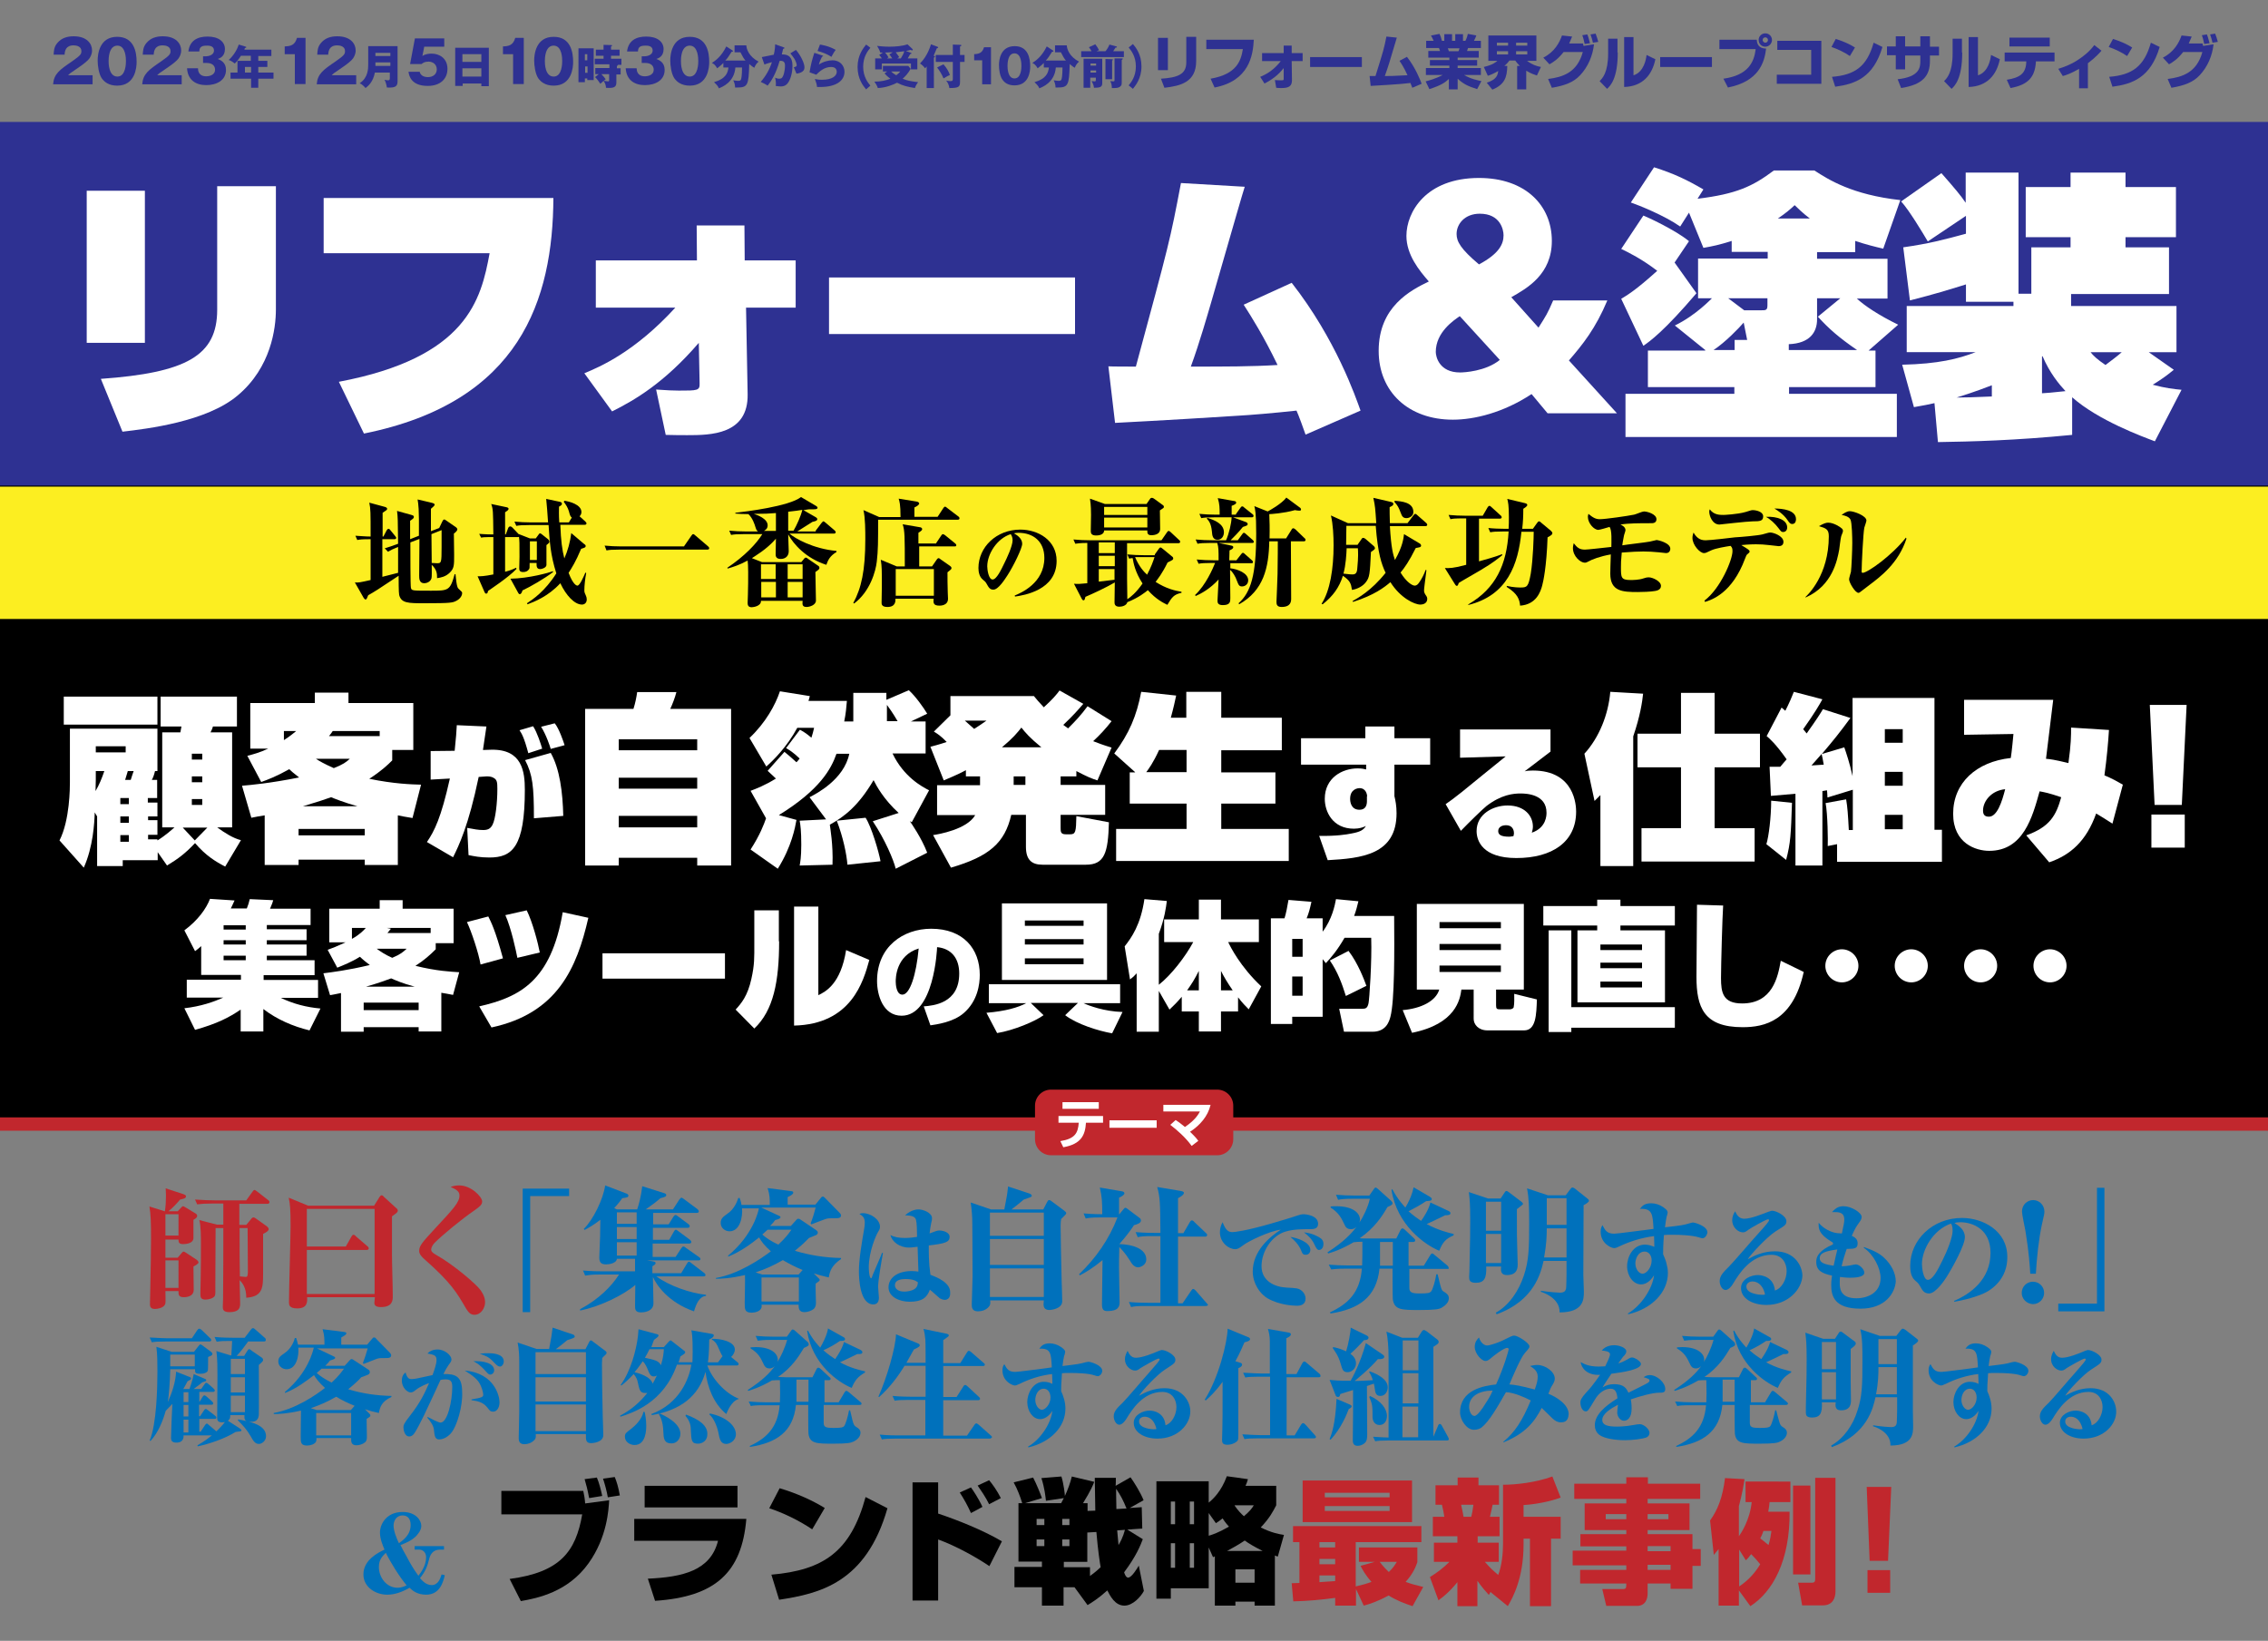 <?xml version="1.0" encoding="utf-8"?>
<!-- Generator: Adobe Illustrator 27.9.0, SVG Export Plug-In . SVG Version: 6.00 Build 0)  -->
<svg version="1.1" id="レイヤー_1" xmlns="http://www.w3.org/2000/svg" xmlns:xlink="http://www.w3.org/1999/xlink" x="0px"
	 y="0px" viewBox="0 0 850 615" style="enable-background:new 0 0 850 615;" xml:space="preserve">
<rect x="0" y="0" width="850" height="615" fill="#808080" stroke="none"/>
<style type="text/css">
	.st0{fill:#2E3192;}
	.st1{fill:#C1272D;}
	.st2{fill:#FFFFFF;}
	.st3{fill:#FCEE21;}
	.st4{fill:none;}
	.st5{fill:#0071BC;}
</style>
<rect x="-10" y="45.7" class="st0" width="870" height="371.4"/>
<rect x="-10" y="182" width="870" height="237.3"/>
<rect x="-25" y="418.8" class="st1" width="900" height="5"/>
<g>
	<path class="st1" d="M462.2,427c0,3.3-2.7,6-6,6h-62.3c-3.3,0-6-2.7-6-6v-12.6c0-3.3,2.7-6,6-6h62.3c3.3,0,6,2.7,6,6V427z"/>
	<g>
		<g>
			<path class="st2" d="M413.4,418.3v2.5H407c-0.3,4.7-1.8,8-8.5,9.2l-1.1-2.3c5.5-0.9,6.6-3,6.9-6.9h-7.6v-2.5H413.4z M411.8,413.1
				v2.5h-13.6v-2.5H411.8z"/>
			<path class="st2" d="M433.5,419.9v2.8h-17.7v-2.8H433.5z"/>
			<path class="st2" d="M446.6,429.5c-2.1-3-5.5-6-8-7.9l2-1.8c0.8,0.5,1.7,1.1,3.5,2.6c4-2.7,5.1-4.9,5.6-5.8h-13.7v-2.5h17.7
				c-1,4.3-4,7.7-7.7,10.1c1.9,1.8,2.6,2.7,3.1,3.4L446.6,429.5z"/>
		</g>
	</g>
</g>
<rect x="-10" y="182.4" class="st3" width="870" height="49.6"/>
<rect class="st4" width="850" height="45.7"/>
<g>
	<g>
		<path class="st2" d="M54.3,128.5H32.5v-57h21.8V128.5z M103.4,116c0,7-1.8,21.7-14.3,32.2c-11.7,9.9-33.9,12.5-43.2,13.6L37.8,142
			c32.1-2.3,43.6-8.7,43.6-25.9V69.8h22V116z"/>
		<path class="st2" d="M207.4,74.2c-0.2,38-12.3,76.5-71,88.3l-9.4-19.4c48.1-9.1,53.3-30.8,56.5-48.2h-62.2V74.2H207.4z"/>
		<path class="st2" d="M219,139.9c5.8-2.4,18.8-7.9,34.1-24.6h-29.8V97.6h37.9l-0.1-13.1H279l0.1,13.1h19.1v17.7h-18.6l0.6,32.4
			c0.3,15.3-14,15.4-22.6,15.4c-2.2,0-4.7,0-8.1-0.1l-3.6-17c4.2,0.3,6.5,0.4,8.5,0.4c7,0,7.9,0,7.8-2.7l-0.3-15.2
			c-13,15.1-24.1,21.5-32.5,25.7L219,139.9z"/>
		<path class="st2" d="M402.9,104v21.2h-92.2V104H402.9z"/>
		<path class="st2" d="M484.1,106c16.6,21.2,24,42.9,25.8,47.9l-20.6,9c-0.5-1.5-2.8-7.8-3.4-9c-8.2,0.9-17.8,1.7-21.7,1.9
			c-5.6,0.4-30.6,1.9-46.3,2.7l-2.5-21.2c1,0.1,8.7,0.1,10.3,0.1c12.6-46.6,12.8-47.2,16.9-68.8l23.9,1.4
			c-1.4,4.5-2.5,8.4-12.6,43.4c-1.3,4.4-4.3,15-7.6,24c12.9,0,22.7,0,32.5-0.6c-5.2-10.8-9.8-18.1-12.7-22.6L484.1,106z"/>
		<path class="st2" d="M606,154.9h-26l-6-7.2c-10.6,7-21.5,9.6-29.5,9.6c-16.6,0-27.8-10.4-27.8-25.8c0-16.6,12-22.7,18.8-26
			c-3.6-4.1-8.4-10-8.4-17.1c0-8.9,7.3-21.7,27.2-21.7c17.4,0,27.3,10.3,27.3,23.6c0,12.5-9.2,17.7-15.2,21.1l10.2,11.4
			c2.9-4.6,3.3-5.1,5.5-10.2h20.3c-4.4,10.5-9.2,16.5-14.4,22.5L606,154.9z M547.1,118.5c-2.2,1.5-9,6-9,13.4c0,1.8,1.3,7.7,9.1,7.7
			c1.5,0,9.6-0.4,14.9-4.7L547.1,118.5z M563.5,88.2c0-2.1-1.2-8.1-8.9-8.1c-5.7,0-8.7,3.9-8.7,7.6c0,2.8,1.5,5.6,8.4,11.4
			C561.8,95.1,563.5,91.5,563.5,88.2z"/>
		<path class="st2" d="M627.6,98.4l8.2,11.5c-11.9,14-17.5,18.1-19.9,19.7l-8.3-17.6c2.1-1.3,5.2-3,13.5-10.5
			c-5.9-4.5-10.6-6.8-13.5-8.2l8.3-12.5c1.4,0.5,12,5.4,17.1,9.6L627.6,98.4z M639.1,131.2l-11.4-9.2c8-3.9,13.5-9.9,13.9-10.2h-5.2
			V96.9h26.1v-2.5H649v-4.1c-4.7,1.5-7.2,2-10.6,2.6L633,79.7l-3.3,5.2c-6-4.2-15.6-8-18.5-9l8.7-13.2c7.6,2.4,12.5,4.8,18.5,8.3
			l-2.2,3.5c14.6-1.8,20.6-4.6,28.6-10.6H680c5.4,3.5,14.2,9.1,32.2,11.1l-6.4,18.2c-3-0.7-6.3-1.5-10.5-2.9v4.2H681v2.5h26.4v14.9
			h-11.5c2.9,2.7,8.3,6.3,15.5,9.8l-11.1,9.7h2.6v13.7h-32.4v2.5h40.4v16.2H609.2v-16.2h40.8v-2.5h-32.4v-13.7H639.1z M650.1,131.2
			v-3.8h4.7l-1.3-6.5c-1.9,2.2-6.8,7.3-11.3,10.3H650.1z M653.7,116.3h6.3c1.8,0,2.4,0,2.4-1.9v-2.6h-14.7L653.7,116.3z M678.3,81.9
			c-3-2.3-4.2-3.6-5.7-5c-1.6,1.5-3.2,2.9-6.3,5H678.3z M670.4,131.2h25.6c-6.7-4.6-10.5-7.9-14.7-12.5l8.4-6.9H681v7.9
			c0,4.8-2.7,9-10.6,9.3V131.2z"/>
		<path class="st2" d="M807.6,165.4c-4.5-1.7-21.2-7.8-31-16.5V163c-21.5,2.1-37.7,2.5-50.3,2.7l-1.3-14.6c-2.1,0.5-3.8,0.8-7.7,1.5
			l-4.4-15.9c13.5-0.3,21.1-2.2,27.5-4.7h-25.8v-17.3h40v-1.6h-17.8v-6.5c-7.1,2.2-11.2,3.5-21,6l-2.5-19.9
			c9.8-1.4,15.4-2.9,23.5-5.1v-6.7l-14.3,9.6c-1.7-2.9-7.1-11.9-10-15l15.1-10.6c5,5.7,7.2,8.3,9.1,11.1V64.7h19.8v45.4h4.8V92.7
			H776v-3.8h-16.8V70.1H776v-5.4h20.6v5.4h18.9v18.8h-18.9v3.8h16.3v17.5h-36.7v4.5h39.5V132h-10.4l9.4,6.6
			c-2.8,2.3-4.8,3.7-7.9,5.6c4.9,1.3,7.7,1.6,10.8,1.9L807.6,165.4z M746.5,144.4c-1.9,0.7-5.5,2.2-13.2,4.6c2.7,0,6.6-0.1,13.2-0.4
			V144.4z M765.3,147.4c1.5-0.1,3.5-0.2,8.8-0.8c-2.5-2.7-5.9-6.8-8.6-13.1l-0.2,0.1V147.4z M783.5,132c1,1.3,2.6,2.8,5.6,4.8
			c2.2-1.7,4.2-3.1,6.1-4.8H783.5z"/>
	</g>
</g>
<g>
	<g>
		<path class="st0" d="M34.7,31.6H19.9c0.3-3.9,2.4-5.4,7.1-8.6c3.5-2.4,3.5-2.9,3.5-3.9c0-1.7-1.8-2.1-2.9-2.1
			c-3,0-3.3,2.1-3.4,3.5h-4.1c0.1-1.4,0.1-2.9,1.4-4.4c1.5-1.8,3.6-2.5,6.1-2.5c5,0,6.9,2.8,6.9,5.3c0,1.4-0.6,2.4-1,3
			c-1.1,1.6-5.6,4.4-5.8,4.6c-1.4,0.9-1.6,1.1-2.2,1.7h9.2V31.6z"/>
		<path class="st0" d="M51.2,23.2c0,2.1-0.5,8.9-7.3,8.9c-3.2,0-4.9-1.5-5.8-2.8c-1.1-1.7-1.5-4.7-1.5-6.6c0-2.1,0.5-8.9,7.3-8.9
			C50.3,13.8,51.2,19.6,51.2,23.2z M40.7,22.9c0,0.7,0,5.8,3.3,5.8c3.2,0,3.2-5.1,3.2-5.8c0-0.8,0-5.8-3.2-5.8
			C40.7,17.1,40.7,22.1,40.7,22.9z"/>
		<path class="st0" d="M68.1,31.6H53.3c0.3-3.9,2.4-5.4,7.1-8.6c3.5-2.4,3.5-2.9,3.5-3.9c0-1.7-1.8-2.1-2.9-2.1
			c-3,0-3.3,2.1-3.4,3.5h-4.1c0.1-1.4,0.1-2.9,1.4-4.4c1.5-1.8,3.6-2.5,6.1-2.5c5,0,6.9,2.8,6.9,5.3c0,1.4-0.6,2.4-1,3
			c-1.1,1.6-5.6,4.4-5.8,4.6c-1.4,0.9-1.6,1.1-2.2,1.7h9.2V31.6z"/>
		<path class="st0" d="M76.1,23.8v-2.7h1.1c0.4,0,3-0.2,3-2.2c0-1.8-2-1.8-2.6-1.8c-1.7,0-2.9,0.3-2.9,2.2h-4.1
			c0.5-4.1,3.4-5.6,7.2-5.6c4.1,0,6.5,1.9,6.5,4.7c0,2.7-1.8,3.4-2.7,3.7c1,0.4,3.1,1.2,3.1,4.1c0,3.9-3.5,5.7-7.4,5.7
			c-3.8,0-6.9-1.8-7.2-6.3h4.1c0,0.8,0.2,3,3.1,3c0.4,0,3.3-0.1,3.3-2.5c0-1.4-1-2.5-3.1-2.5H76.1z"/>
		<path class="st0" d="M96.8,22.8h3.4v2.3h-3.4v2.1h5.7v2.3h-5.7v3.4h-2.7v-3.4h-7.7v-2.3H89v-4.4h5v-1.9h-3.7
			c-0.1,0.1-1.1,1.8-2.3,2.9c-1.3-1-1.9-1.2-2.3-1.3c1.9-1.7,3.2-4,3.8-5.8l2.6,0.8c0.1,0,0.2,0.1,0.2,0.2c0,0.2-0.2,0.2-0.5,0.3
			c-0.1,0.2-0.2,0.4-0.2,0.6h10.1v2.4h-4.9V22.8z M94.1,25.1h-2.3v2.1h2.3V25.1z"/>
		<path class="st0" d="M110.5,31.6V20.3h-3.8v-2.9c2.2-0.1,3.8-0.4,4.6-3.2h3.2v17.3H110.5z"/>
		<path class="st0" d="M133.5,31.6h-14.8c0.3-3.9,2.4-5.4,7.1-8.6c3.5-2.4,3.5-2.9,3.5-3.9c0-1.7-1.8-2.1-2.9-2.1
			c-3,0-3.3,2.1-3.4,3.5h-4.1c0.1-1.4,0.1-2.9,1.4-4.4c1.5-1.8,3.6-2.5,6.1-2.5c5,0,6.9,2.8,6.9,5.3c0,1.4-0.6,2.4-1,3
			c-1.1,1.6-5.6,4.4-5.8,4.6c-1.4,0.9-1.6,1.1-2.2,1.7h9.2V31.6z"/>
		<path class="st0" d="M140.5,27.2c-0.7,3.6-2.5,5-3.5,5.8c-0.4-0.5-1.4-1.5-2.2-1.8c3.2-2.1,3.2-5.5,3.2-7.2v-6.7h11v13
			c0,1.9-0.5,2.7-4,2.5c-0.1-0.8-0.5-2.3-0.9-2.9c0.3,0.1,1,0.2,1.4,0.2c0.6,0,0.6-0.4,0.6-1v-1.9H140.5z M146.3,21v-1.2h-5.6V21
			H146.3z M146.3,24.7v-1.3h-5.6v1.3H146.3z"/>
		<path class="st0" d="M166.5,17.5H159l-0.7,3.5c1.1-0.8,2.6-0.9,3.5-0.9c2.8,0,5.9,1.7,5.9,5.7c0,3.7-2.6,6.4-7.4,6.4
			c-6.3,0-7-3.9-7.2-5.3h4.2c0.4,2,2.7,2,3.1,2c2,0,3.3-1.2,3.3-2.9c0-1.9-1.5-2.9-3.1-2.9c-1.5,0-2.1,0.5-2.6,0.9h-4.3l1.8-9.6h11
			V17.5z"/>
		<path class="st0" d="M173.4,31.2v1h-2.8V17.9h12.6v14.4h-2.8v-1H173.4z M180.4,23.2v-2.9h-7.1v2.9H180.4z M180.4,28.7v-3.1h-7.1
			v3.1H180.4z"/>
		<path class="st0" d="M192.3,31.6V20.3h-3.8v-2.9c2.2-0.1,3.8-0.4,4.6-3.2h3.2v17.3H192.3z"/>
		<path class="st0" d="M214.8,23.2c0,2.1-0.5,8.9-7.3,8.9c-3.2,0-4.9-1.5-5.8-2.8c-1.1-1.7-1.5-4.7-1.5-6.6c0-2.1,0.5-8.9,7.3-8.9
			C213.9,13.8,214.8,19.6,214.8,23.2z M204.2,22.9c0,0.7,0,5.8,3.3,5.8c3.2,0,3.2-5.1,3.2-5.8c0-0.8,0-5.8-3.2-5.8
			C204.2,17.1,204.2,22.1,204.2,22.9z"/>
		<path class="st0" d="M222.5,18.1V30h-2.4v-0.6h-0.9v1.4h-2.4V18.1H222.5z M220.1,22.6v-2.3h-0.9v2.3H220.1z M219.3,24.9v2.4h0.9
			v-2.4H219.3z M231,25.6h1.6v2.3H231V31c0,1.8-1.2,2.1-3.9,1.9c0-0.5-0.1-1.5-0.9-2.6c-0.2,0.2-1,1-1.2,1.1c-0.5-0.8-1.4-2-2-2.5
			l1.4-1.1h-1.3v-2.3h5.3v-1.4h-5.5V22h3.3v-1.1h-2.9v-2.3h2.9v-1.8l3,0.1c0.1,0,0.2,0.1,0.2,0.2s-0.1,0.2-0.4,0.3v1.2h3.2v2.3h-3.2
			V22h3.9v2.3h-1.4c0,0.1,0.1,0.1,0.1,0.1c0,0.1,0,0.2-0.4,0.3V25.6z M228.3,27.8h-2.9c0.7,0.7,1.1,1.2,1.6,1.9
			c-0.2,0.2-0.3,0.2-0.7,0.6c0.1,0,1.3,0.2,1.6,0.2c0.4,0,0.4-0.2,0.4-0.6V27.8z"/>
		<path class="st0" d="M240.5,23.8v-2.7h1.1c0.4,0,3-0.2,3-2.2c0-1.8-2-1.8-2.6-1.8c-1.7,0-2.9,0.3-2.9,2.2H235
			c0.5-4.1,3.4-5.6,7.2-5.6c4.1,0,6.5,1.9,6.5,4.7c0,2.7-1.8,3.4-2.7,3.7c1,0.4,3.1,1.2,3.1,4.1c0,3.9-3.5,5.7-7.4,5.7
			c-3.8,0-6.9-1.8-7.2-6.3h4.1c0,0.8,0.2,3,3.1,3c0.4,0,3.3-0.1,3.3-2.5c0-1.4-1-2.5-3.1-2.5H240.5z"/>
		<path class="st0" d="M265.8,23.2c0,2.1-0.5,8.9-7.3,8.9c-3.2,0-4.9-1.5-5.8-2.8c-1.1-1.7-1.5-4.7-1.5-6.6c0-2.1,0.5-8.9,7.3-8.9
			C264.9,13.8,265.8,19.6,265.8,23.2z M255.2,22.9c0,0.7,0,5.8,3.3,5.8c3.2,0,3.2-5.1,3.2-5.8c0-0.8,0-5.8-3.2-5.8
			C255.2,17.1,255.2,22.1,255.2,22.9z"/>
		<path class="st0" d="M271.1,25.2v-1.6c-0.6,0.6-0.9,0.9-2.3,2c-0.8-1.4-1.5-1.8-2-2c1.4-0.9,3.6-2.5,5.4-6.2l2.3,1.5
			c0.1,0.1,0.2,0.1,0.2,0.3s-0.2,0.2-0.5,0.2c-1.3,2-1.5,2.4-2.4,3.3h7.6c-0.7-0.8-1.1-1.5-1.9-3.1h-2.2V17h4.4
			c0.1,1.5,1,4.2,4.6,6.1c-0.8,0.7-1.2,1.3-1.6,2.3c-0.4-0.2-0.7-0.4-1.9-1.4c-0.2,8.1-0.6,8.8-4.7,8.8c-0.2,0-0.4,0-0.6,0
			c0-1.3-0.5-2.3-0.7-2.7c0.9,0.1,1.2,0.2,1.7,0.2c0.6,0,1,0,1.2-0.5c0.1-0.2,0.4-1.3,0.4-4.5h-2.5c-0.4,5.5-4.9,7.3-6.2,7.8
			c-0.2-0.6-0.6-1.2-1.8-2.3c4.5-1.3,5.2-3.6,5.4-5.5H271.1z"/>
		<path class="st0" d="M293.6,17.7c0.2,0.1,0.4,0.1,0.4,0.3c0,0.2-0.4,0.3-0.5,0.3c-0.3,1.2-0.4,1.7-0.5,2.1c1.5,0,4,0.1,4,4.3
			c0,2.9-0.9,5.4-1.8,6.5c-0.3,0.4-1,1.2-2.6,1.2c-0.5,0-1.3-0.1-1.9-0.2c0-0.2,0.1-0.4,0.1-0.7c0-0.3,0-1-0.3-2.4
			c0.4,0.2,0.9,0.4,1.5,0.4c0.5,0,0.8-0.1,1-0.3c0.6-0.5,1.2-2.5,1.2-4.7c0-1.8-1.3-1.7-2-1.7c-1.4,4.8-3,7.4-4.5,9.3
			c-0.7-0.5-1.9-1.1-2.6-1.4c1.9-2.2,3.3-4.6,4.2-7.4c-0.8,0.2-2.2,0.6-2.8,0.9l-1-2.8c0.7-0.1,3.9-0.8,4.5-0.9
			c0.4-1.7,0.5-3,0.5-3.9L293.6,17.7z M298.3,18.7c1.9,2.2,3.2,5.1,3.2,6.5c0,0.9-0.3,1.4-1.2,1.9c-0.2,0.1-0.9,0.4-1.8,0.5
			c-0.4-1-0.6-1.5-1-2.4c0.5-0.1,1.1-0.2,1.1-0.8c0-0.4-0.4-1.6-0.9-2.4c-0.5-0.8-1.1-1.5-1.5-2L298.3,18.7z"/>
		<path class="st0" d="M308.2,20.8c0.1,0,0.3,0.1,0.3,0.2c0,0.2-0.2,0.2-0.4,0.2c-0.4,0.8-0.9,1.8-1.2,3c1.6-1.1,3.6-1.6,5.1-1.6
			c3,0,4.5,2.2,4.5,4.3c0,3.4-3.2,5.7-9,5.7c-0.5,0-1,0-1.3,0c-0.1-1-0.2-1.4-0.8-3c0.6,0.1,1.2,0.3,2.6,0.3c4,0,5.6-1.5,5.6-3
			c0-0.5-0.2-1.8-2.1-1.8c-2.5,0-4.3,1.6-5.6,2.9l-2.5-0.9c0.5-3,1-4.9,1.8-7.3L308.2,20.8z M307.3,16.7c0.6,0.1,3.3,0.5,5.9,2
			c-0.7,0.9-1.1,1.7-1.6,2.6c-1.5-1-3.6-1.8-5.2-2.2L307.3,16.7z"/>
		<path class="st0" d="M326.2,17.9c-0.9,1.1-2.7,3.3-2.7,7.1c0,3.8,1.8,6,2.7,7.1l-1.6,1.4c-1.1-1.3-3.2-3.9-3.2-8.4
			s2.2-7.1,3.2-8.4L326.2,17.9z"/>
		<path class="st0" d="M332.5,26.8h-1.6v-2.1h9.5l0.9,1.1c-1,1.8-2.2,3-3,3.7c1.6,0.7,2.7,0.9,5.8,1.3c-0.5,0.6-1,1.5-1.2,2.2
			c-2.9-0.5-4.4-0.8-6.7-2c-1.3,0.7-4.2,1.9-7.2,2c-0.3-0.9-0.9-1.9-1.3-2.4c2.3,0,4.3-0.4,6-1.1c-1.1-0.8-1.8-1.5-2.2-2L332.5,26.8
			z M341.4,19.8c0.1,0,0.2,0.1,0.2,0.2c0,0.2-0.3,0.2-0.5,0.3c-0.2,0.3-0.3,0.6-0.9,1.6h3.6V26h-2.4v-2.2h-10.9V26H328v-4.1h2.5
			c-0.3-0.4-0.6-0.9-1-1.3l1.4-0.9c-0.7,0-0.7,0-1,0c-0.2-0.8-0.8-1.9-1.2-2.5c0.9,0.1,2.5,0.3,4.6,0.3c2.1,0,5-0.2,6.8-0.9l1.9,1.8
			c0.1,0.1,0.1,0.1,0.1,0.2c0,0.2-0.1,0.3-0.3,0.3c-0.1,0-0.4-0.1-0.6-0.2c-0.5,0.2-0.7,0.2-1.7,0.4L341.4,19.8z M334.6,19.6
			c-1,0-1.3,0-2.9,0.1c0.5,0.5,0.9,1.1,1.3,1.8c-0.1,0.1-0.5,0.3-0.6,0.4h2c-0.7-1-0.7-1.1-1.1-1.5L334.6,19.6z M334,26.8
			c0.8,0.8,1.7,1.3,1.9,1.4c0.8-0.6,1.2-1,1.5-1.4H334z M337.6,21.9c0.7-1.1,1.1-1.9,1.3-2.7c-0.2,0-1.7,0.2-3.2,0.4
			c0.7,0.9,1.1,1.5,1.3,1.8c-0.5,0.3-0.6,0.4-0.7,0.5H337.6z"/>
		<path class="st0" d="M350,33h-2.7v-8.1c-0.2,0.3-0.4,0.5-0.6,0.7c-0.4-0.6-1.1-1.3-1.9-1.8c3-3,4-6.9,4.1-7.2l2.4,0.9
			c0.2,0.1,0.3,0.1,0.3,0.3c0,0.2-0.2,0.2-0.5,0.3c-0.7,1.6-0.7,1.7-1.2,2.8c0.3,0.1,0.5,0.1,0.5,0.3s-0.2,0.3-0.4,0.4V33z
			 M361.5,20.6v2.6h-1.7v7.3c0,2-0.3,2.5-4,2.5c-0.1-0.9-0.5-2-1.2-2.8c0.4,0.1,1.1,0.2,1.6,0.2c0.8,0,0.9-0.2,0.9-0.8v-6.4h-6.4
			v-2.6h6.4v-3.9l2.7,0.1c0.2,0,0.5,0,0.5,0.2c0,0.2-0.2,0.3-0.5,0.4v3.2H361.5z M353.6,24.1c1.3,1.5,2,2.8,2.4,4
			c-0.3,0.1-1.5,0.7-2.4,1.3c-0.4-1.2-1.7-3.3-2.4-4.1L353.6,24.1z"/>
		<path class="st0" d="M368.1,31.6v-9h-3v-2.3c1.8-0.1,3-0.4,3.7-2.6h2.6v13.9H368.1z"/>
		<path class="st0" d="M386.1,24.9c0,1.7-0.4,7.1-5.9,7.1c-2.6,0-3.9-1.2-4.6-2.3c-0.9-1.3-1.2-3.7-1.2-5.3c0-1.7,0.4-7.1,5.9-7.1
			C385.4,17.3,386.1,22,386.1,24.9z M377.6,24.7c0,0.6,0,4.7,2.6,4.7c2.6,0,2.6-4.1,2.6-4.7c0-0.7,0-4.7-2.6-4.7
			C377.6,20,377.6,24,377.6,24.7z"/>
		<path class="st0" d="M391.2,25.2v-1.6c-0.6,0.6-0.9,0.9-2.3,2c-0.8-1.4-1.5-1.8-2-2c1.4-0.9,3.6-2.5,5.4-6.2l2.3,1.5
			c0.1,0.1,0.2,0.1,0.2,0.3s-0.2,0.2-0.5,0.2c-1.3,2-1.5,2.4-2.4,3.3h7.6c-0.7-0.8-1.1-1.5-1.9-3.1h-2.2V17h4.4
			c0.1,1.5,1,4.2,4.6,6.1c-0.8,0.7-1.2,1.3-1.6,2.3c-0.4-0.2-0.7-0.4-1.9-1.4c-0.2,8.1-0.6,8.8-4.7,8.8c-0.2,0-0.4,0-0.6,0
			c0-1.3-0.5-2.3-0.7-2.7c0.9,0.1,1.2,0.2,1.7,0.2c0.6,0,1,0,1.2-0.5c0.1-0.2,0.4-1.3,0.4-4.5h-2.5c-0.4,5.5-4.9,7.3-6.2,7.8
			c-0.2-0.6-0.6-1.2-1.8-2.3c4.5-1.3,5.2-3.6,5.4-5.5H391.2z"/>
		<path class="st0" d="M414.3,19.2c0.2-0.2,1-1.2,1.5-2.5l2.6,0.7c0.1,0,0.2,0.1,0.2,0.2c0,0.2-0.2,0.3-0.5,0.2
			c-0.5,0.7-0.6,1-0.9,1.4h4v2.2h-16v-2.2h3.9c-0.5-0.8-0.7-1.2-1-1.5l2.4-1.1c0.6,0.8,1,1.4,1.4,2.2l-1,0.4H414.3z M408.6,29.1v3.8
			h-2.5V22h7v9.2c0,1.4-0.8,1.7-3.1,1.7c-0.1-1-0.4-1.6-0.9-2.5c0.3,0,0.8,0.1,1.1,0.1c0.3,0,0.5,0,0.5-0.6v-0.8H408.6z M410.8,24.6
			v-0.8h-2.1v0.8H410.8z M410.8,27.2v-0.8h-2.1v0.8H410.8z M416.8,22.2c0.2,0,0.3,0.1,0.3,0.2c0,0.1-0.1,0.2-0.3,0.3v7h-2.5v-7.6
			L416.8,22.2z M420.5,21.9c0.2,0,0.3,0,0.3,0.2c0,0.1-0.2,0.2-0.4,0.4v8.4c0,0.7,0,1.2-0.8,1.7c-0.6,0.4-1.4,0.4-2.9,0.4
			c0-0.7-0.1-1.7-0.6-2.6c0.3,0,0.9,0.1,1.2,0.1c0.4,0,0.4-0.3,0.4-0.5v-8.1L420.5,21.9z"/>
		<path class="st0" d="M424.6,16.5c1.1,1.3,3.2,3.9,3.2,8.4s-2.2,7.1-3.2,8.4L423,32c0.9-1.1,2.7-3.3,2.7-7.1c0-3.8-1.8-6-2.7-7.1
			L424.6,16.5z"/>
		<path class="st0" d="M437.7,26.3H434V14.2h3.7V26.3z M448.3,22.9c0,8-6,9.3-11.9,10l-1.3-3.4c6.2-0.4,9.5-1.6,9.5-6.1v-9.6h3.7
			V22.9z"/>
		<path class="st0" d="M469.9,14.9c-0.3,5.8-1.7,15.4-14.7,17.9l-1.5-3.3c9.8-1.7,11.4-6.7,12.1-11.1h-13.7v-3.5H469.9z"/>
		<path class="st0" d="M472.3,28.8c2.7-1.1,5.3-2.8,7.7-5.9H473v-3h8.1l0-2.8h3l0,2.8h4.1v3h-4.1l0.1,7.2c0,2.2-1.2,2.9-3.9,2.9
			c-0.7,0-1.3,0-2-0.1l-0.5-2.9c0.7,0.1,1.9,0.1,2.6,0.1c0.6,0,0.7-0.1,0.7-0.5l0-4.1c-1.9,2.5-4.4,4.4-7.2,5.8L472.3,28.8z"/>
		<path class="st0" d="M510.4,21.4v3.7H491v-3.7H510.4z"/>
		<path class="st0" d="M527.3,21.3c3.2,4.1,5,8.7,5.5,10.1l-3.5,1.5c-0.3-0.8-0.5-1.3-0.7-1.8c-3.7,0.5-13.4,1-14.9,1.1l-0.4-3.7
			c0.4,0,1.7,0,2.2,0c3.1-9.9,3.2-10.3,4.1-14.8l3.9,0.4c-2.9,9.9-3.3,11-4.5,14.4c2.2,0,2.8,0,8.5-0.3c-1.4-3.1-2.4-4.5-3-5.4
			L527.3,21.3z"/>
		<path class="st0" d="M534.3,30.5c0.8-0.2,3.6-0.9,6.4-2.4h-6.3v-2.6h8.8v-0.9h-7.3v-2.1h7.3v-0.9h-7.9v-2.5h4.4
			c-0.2-0.6-0.3-0.8-0.4-1.1h-4.8v-2.7h2.8c-0.3-0.7-0.6-1.3-1-2l3.2-0.6c0.4,0.8,0.6,1.4,0.9,2.6h0.9v-2.5h2.9v2.5h1.2v-2.5h2.9
			v2.5h0.9c0.4-0.7,0.8-1.9,0.9-2.6l3.2,0.6c-0.2,0.5-0.5,1.3-0.9,2h2.6v2.7h-4.8l-0.4,1.1h4.4v2.5h-7.9v0.9h7.3v2.1h-7.3v0.9h8.7
			v2.6h-6.3c2.5,1.5,5.1,2,6.5,2.3l-1.6,3c-3.4-1.1-5-1.8-7.3-3.9v4h-3.3v-3.9c-1.5,1.4-3,2.4-7.3,3.8L534.3,30.5z M542.6,18.1
			c0.1,0.2,0.4,1,0.4,1.1h3.6c0.1-0.2,0.2-0.4,0.4-1.1H542.6z"/>
		<path class="st0" d="M557.2,31c3.7-1.2,4.1-2.8,4.3-4.4c-1.7,1-2.9,1.5-3.9,1.8l-1.5-3.3c3.4-0.8,4.5-1.8,5.1-2.3h-3.4v-9.5h18
			v9.5h-3.5c2,1.5,3.6,2,5.2,2.3l-1.5,3.2c-0.9-0.3-2.2-0.7-4-1.8v7h-3.4v-8.8h1c-0.9-0.9-1.4-1.5-1.7-2h-2.2
			c-0.5,0.6-0.9,1.2-1.9,2h1.1c-0.1,4.3-1,7-5.6,8.9L557.2,31z M561,16v1.1h4.2V16H561z M561,19.2v1.2h4.2v-1.2H561z M568.2,16v1.1
			h4.2V16H568.2z M568.2,19.2v1.2h4.2v-1.2H568.2z"/>
		<path class="st0" d="M578.4,21.6c4.2-2.1,6.1-5.7,7-8.3l3.8,0.4c-0.4,1-0.7,1.7-1.1,2.6h5.2c0,0.2,0.1,0.8,0.2,0.9l3.9-0.6
			c-0.5,4.3-2.2,8.4-5.2,11.6c-2.5,2.7-5.9,3.9-10.6,4.7l-1.4-3.3c5.5-0.7,10.9-2.4,13-10.1h-7.2c-2.2,2.8-3.9,3.8-5.3,4.6
			L578.4,21.6z M593.9,16.5c-0.1-0.6-0.6-2.7-0.9-3.3l1.9-0.3c0.2,0.5,0.5,1.3,1,3.3L593.9,16.5z M597,16c-0.2-1-0.5-1.9-0.9-3.1
			l1.9-0.3c0.4,1,0.8,2.3,1,3.1L597,16z"/>
		<path class="st0" d="M606.3,19.7c0,9.8-2.8,12.5-4,13.6l-2.8-2.9c1-1,3.2-3.1,3.2-10.4v-5.5h3.5V19.7z M612.3,28.2
			c3.8-1.3,4.6-5.9,4.8-7.6l3.3,1.6c-1.2,5.9-4.8,10.2-11.7,10.4V13.9h3.5V28.2z"/>
		<path class="st0" d="M641.6,21.4v3.7h-19.4v-3.7H641.6z"/>
		<path class="st0" d="M658.4,14.9c0.1,2.6,1.8,3.3,3.5,3.3c-0.6,5.2-2.7,12.3-14.3,14.6l-1.7-3.3c9.3-1.3,11.5-6.2,12.1-11.1h-13.6
			v-3.5H658.4z M664.1,15c0,1.3-1.1,2.5-2.5,2.5c-1.4,0-2.5-1.1-2.5-2.5c0-1.4,1.1-2.5,2.5-2.5C663,12.5,664.1,13.6,664.1,15z
			 M660.6,15c0,0.5,0.5,1,1,1c0.6,0,1-0.5,1-1c0-0.6-0.5-1-1-1C661.1,14,660.6,14.4,660.6,15z"/>
		<path class="st0" d="M682.6,15.2v16.2h-16.7V28h12.9v-9.3h-12.7v-3.4H682.6z"/>
		<path class="st0" d="M693.3,21c-2-1.4-4.6-2.6-6.9-3.4l1.6-3c3.3,1,5.6,2.2,7.2,3.2L693.3,21z M686.6,28.8
			c8.6-0.7,13.1-3.9,15.6-12.8l3.3,1.6c-3.4,11.5-10.2,13.9-17.7,14.9L686.6,28.8z"/>
		<path class="st0" d="M719.7,13.6h3.6v3.9h3.4v3.3h-3.4v2c0,5.6-2.6,8.9-10.8,10.2l-1.3-3.3c8.3-0.9,8.5-4.5,8.5-6.9v-2H714V26
			h-3.5v-5.3h-3.3v-3.3h3.3v-3.8h3.5v3.8h5.7V13.6z"/>
		<path class="st0" d="M735.4,19.7c0,9.8-2.8,12.5-4,13.6l-2.8-2.9c1-1,3.2-3.1,3.2-10.4v-5.5h3.5V19.7z M741.4,28.2
			c3.8-1.3,4.6-5.9,4.8-7.6l3.3,1.6c-1.2,5.9-4.8,10.2-11.7,10.4V13.9h3.5V28.2z"/>
		<path class="st0" d="M770,19.7V23H763l0,0.4c-0.4,5.5-2.9,8.4-9.5,9.6l-1.4-3.1c5-0.8,7.1-2.4,7.3-6.5l0-0.4h-8.1v-3.3H770z
			 M768.2,14.1v3.3h-15.1v-3.3H768.2z"/>
		<path class="st0" d="M782.5,33.1h-3.3v-7.3c-2.9,1.7-5,2.4-6.1,2.7l-1.7-2.7c2.2-0.7,4.5-1.5,7.3-3.3c2.3-1.5,4.5-3.3,6.2-5.6
			l2.7,2.1c-0.7,0.8-2.3,2.6-5.1,4.7V33.1z"/>
		<path class="st0" d="M797.2,21c-2-1.4-4.6-2.6-6.9-3.4l1.6-3c3.3,1,5.6,2.2,7.2,3.2L797.2,21z M790.5,28.8
			c8.6-0.7,13.1-3.9,15.6-12.8l3.3,1.6c-3.4,11.5-10.2,13.9-17.7,14.9L790.5,28.8z"/>
		<path class="st0" d="M810.6,21.6c4.2-2.1,6.1-5.7,7-8.3l3.8,0.4c-0.4,1-0.7,1.7-1.1,2.6h5.2c0,0.2,0.1,0.8,0.2,0.9l3.9-0.6
			c-0.5,4.3-2.2,8.4-5.2,11.6c-2.5,2.7-5.9,3.9-10.6,4.7l-1.4-3.3c5.5-0.7,10.9-2.4,13-10.1h-7.2c-2.2,2.8-3.9,3.8-5.3,4.6
			L810.6,21.6z M826.1,16.5c-0.1-0.6-0.6-2.7-0.9-3.3l1.9-0.3c0.2,0.5,0.5,1.3,1,3.3L826.1,16.5z M829.2,16c-0.2-1-0.5-1.9-0.9-3.1
			l1.9-0.3c0.4,1,0.8,2.3,1,3.1L829.2,16z"/>
	</g>
</g>
<g>
	<g>
		<path d="M164.6,197.9l1.2-2.5c0.2-0.4,0.4-0.7,0.7-0.7c0.2,0,0.6,0.3,0.9,0.5l3.6,2.5c0.1,0.1,0.4,0.4,0.4,0.7
			c0,0.6-0.9,1.3-1.3,1.6c0,1.1,0.1,6.7,0.1,8c0,3.9,0,5-1.6,6.6c-1.6,1.6-3.5,1.9-4.8,2.1c0-1.6,0-3.1-2-5c0,1.7,0.1,4.6-0.1,5.1
			c-0.5,1.5-2.1,1.8-2.7,1.8c-1.9,0-1.9-1.8-1.9-2.9c0-1,0.1-12.1,0.1-13.7l-3.4,1.3c0,3,0,16.4,0.2,17c0.3,1.1,0.3,1.1,7.5,1.1
			c6.5,0,7.2,0,8.9-6.2h0.3c0.5,5,0.8,5.2,1.4,5.7c1,0.9,1.1,1,1.1,1.4c0,1-0.8,2.2-2.2,2.9c-1.4,0.7-1.9,0.9-11.9,0.9
			c-6.1,0-8.7,0-9.5-3.1c-0.2-0.8-0.2-6-0.2-7.2c-8.1,5.4-9.1,6-11.4,7.3c-0.4,1-0.6,1.6-1,1.6c-0.3,0-0.5-0.4-0.7-0.6l-3.3-5.8
			c1.4,0.1,1.9,0,5.9-0.9c0-8.8,0-9.1,0-15.3c-3.2,0-4,0.1-5,0.3l-0.7-1.6c1.7,0.1,4,0.3,5.7,0.3c0-9.3,0-10.3-0.5-12.7l5.9,1.6
			c0.3,0.1,0.8,0.3,0.8,0.7c0,0.4-0.2,0.5-1.7,1.5c0,1.3,0,7.5,0,8.9h0.3l1.2-2.3c0.1-0.2,0.4-0.6,0.7-0.6c0.3,0,0.6,0.3,0.7,0.5
			l1.8,2.2c0.2,0.3,0.4,0.5,0.4,0.7c0,0.4-0.4,0.5-0.7,0.5h-4.5c0,4.7,0,9.4,0,14.1l5.9-1.5V205c-1.8,0.7-2.8,1.2-3.8,1.8l-1.2-1.3
			c1.9-0.6,2.4-0.7,5-1.7c-0.1-9-0.1-10-0.4-12.3l5.4,1.5c0.6,0.2,0.9,0.3,0.9,0.7c0,0.5-0.1,0.6-1.4,1.5v6.9l3.3-1.3
			c0.1-10.5-0.2-11.7-0.5-13.6l5.5,1.3c0.7,0.2,0.9,0.4,0.9,0.7s-0.8,1-1.4,1.5v8.4L164.6,197.9z M161.7,200.2
			c0,1.7,0.1,9.3,0.1,10.8c0.8,0,1.3,0.1,1.9,0.1c1.7,0,1.8,0,1.8-6.1c0-1,0-5.4,0-6.3L161.7,200.2z"/>
		<path d="M189.6,200.2l0.9-2.4c0.1-0.2,0.4-0.5,0.7-0.5c0.3,0,0.6,0.2,0.8,0.4l2.1,2.2c0.1,0.1,0.3,0.3,0.4,0.4v-0.1l4.1,1.6h2.2
			l1.1-1.5c0.2-0.3,0.3-0.4,0.5-0.4c0.2,0,0.3,0.1,0.6,0.3l2.4,1.9c0.2,0.2,0.5,0.5,0.5,0.9s-0.1,0.5-1.1,1.3c0,1.2,0,7.1,0,7.5
			c-0.1,1-1.7,1.5-2.3,1.5c-1.5,0-1.4-1.2-1.4-2.3h-2.6c0,1.8,0,2-0.2,2.3c-0.5,0.8-1.3,1.1-2.2,1.1c-1.3,0-1.5-0.6-1.5-1.4
			c0-0.7,0.1-3.7,0.1-4.3c0-5.4,0-5.9-0.2-7.5c-0.1,0.1-0.2,0.1-0.5,0.1h-4.7c0,1.8,0,10.5,0,13c2-0.5,3.1-1,4.1-1.5l0.2,0.4
			c-3.1,3.3-9.9,7.7-10.7,8.3c-0.1,0.6-0.2,1-0.7,1c-0.3,0-0.5-0.3-0.7-0.8L179,216c1.2,0,2.4,0,5.9-0.7c0-7,0-11.1,0-14h-1.7
			c-1.6,0-2.4,0.1-2.9,0.2l-0.7-1.4c0.5,0,2.5,0.2,4.4,0.2h0.9c-0.1-8.9-0.1-9.4-0.8-11.4l5.7,1.2c0.2,0,0.8,0.2,0.8,0.6
			c0,0.5-0.7,0.9-1.3,1.3v8.3H189.6z M207.3,214.4c-3.3,2.5-8.5,5.5-11.5,6.9c-0.1,0.4-0.4,1.4-1,1.4c-0.2,0-0.4-0.1-0.7-0.7
			l-2.8-5.1c7-0.1,14.6-2.3,15.9-2.8L207.3,214.4z M218.8,203.8c0.6,0.4,0.7,0.6,0.7,0.8c0,0.6-0.4,0.7-1.7,1.1
			c-2,4.8-3.6,7.3-4.7,9c1.8,4.8,3.2,4.8,3.3,4.8c0.9,0,2.3-3.3,3-4.9l0.3,0.2c-0.4,2-0.7,4.6-0.7,6.6c0,0.5,0.2,1.1,0.6,1.9
			c0.2,0.4,0.3,0.9,0.3,1.4c0,1.2-0.8,1.9-1.8,1.9c-2.8,0-6-3.5-8.1-8c-4.6,5-9.9,7-12.3,7.9l-0.2-0.4c2-1.3,6.7-4.4,11-11.2
			c-2.2-6.9-2.5-11.9-2.9-18.1h-7.3c-2.7,0-3.7,0.1-4.8,0.3l-0.7-1.6c2.1,0.2,4.1,0.3,6.2,0.3h6.4c-0.2-2.9-0.5-7.3-0.7-8.8l5.2,1.1
			c0.4,0.1,0.7,0.3,0.7,0.7c0,0.5-0.4,0.7-1.1,1.1c0,1.3-0.1,2.9,0.1,5.9h3.6l1.1-1.8c-0.6-0.5-0.7-0.9-1.1-2.4
			c-0.4-1.3-1-2.3-1.9-3.5l0.2-0.4c1.8,0.2,6.4,1.4,6.4,4.2c0,0.2,0,1-0.7,1.6l2.2,2c0.4,0.4,0.4,0.5,0.4,0.7c0,0.4-0.4,0.5-0.7,0.5
			H210c0.2,5.9,0.7,9.5,1.5,12.6c1.3-2.9,2.2-6.2,2.6-9.5L218.8,203.8z M198.6,202.9v7h2.6v-7H198.6z"/>
		<path d="M256.4,204.7l2.7-3.9c0.3-0.4,0.4-0.6,0.7-0.6c0.2,0,0.4,0.1,0.8,0.5l4.8,4.1c0.2,0.2,0.4,0.4,0.4,0.7
			c0,0.4-0.4,0.5-0.7,0.5h-33c-2.7,0-3.7,0.1-4.8,0.3l-0.7-1.8c2.1,0.2,4.1,0.3,6.2,0.3H256.4z"/>
		<path d="M305.7,198.9l2.2-2.9c0.4-0.4,0.5-0.6,0.7-0.6s0.4,0.2,0.8,0.5l3.4,2.9c0.2,0.2,0.4,0.4,0.4,0.7c0,0.4-0.4,0.5-0.7,0.5
			h-16.6c2,1.8,8.9,5.7,17.6,6.5v0.4c-2.5,1.5-3.2,3.1-3.8,4.8c-7.6-2.4-12.3-7.7-14.3-11.4c0,1,0.2,6.2,0.2,6.3
			c0,1.8-1.2,2.9-3,2.9c-1.8,0-1.9-1.1-1.9-1.7c0-0.9,0.1-5.1,0.1-5.9c-3.4,4-8,6.6-9,7.3l3.8,1.5h14.7l1-1.2
			c0.1-0.2,0.4-0.5,0.7-0.5c0.3,0,0.7,0.3,0.9,0.5l3.8,2.6c0.2,0.1,0.4,0.4,0.4,0.7c0,0.5-0.1,0.6-1.5,1.6c0,0.8,0,1.3,0.1,5.5
			c0,0.8,0.1,4.4,0.1,5.2c0,1.7-2.4,2.4-3.5,2.4c-1.7,0-1.6-1-1.5-2.3h-15.6c0.1,2-2.9,2.4-3.5,2.4c-1.5,0-1.5-1.1-1.5-1.7
			c0-0.5,0.1-2.6,0.1-3c0.1-2.8,0.1-5.7,0.1-8.5c0-2.2-0.1-3.4-0.2-4.3c-3.1,1.7-5.7,2.5-7.5,3l-0.1-0.3c6.4-4.3,10.9-9,13.1-12.6
			h-6.9c-2.7,0-3.7,0.1-4.8,0.3l-0.7-1.6c2.1,0.2,4.2,0.3,6.3,0.3h4.5c-0.4-0.3-0.6-0.4-1-1.7c-0.2-0.7-1-3.3-2.6-4.8
			c-2,0-3.4-0.1-4.9-0.2v-0.3c3.6-0.4,20.2-2.4,24.6-5.9l5.6,3.3c0.2,0.1,0.6,0.4,0.6,0.7c0,0.5-0.6,0.6-1.7,0.6
			c-1.6,0-1.8,0-2.3,0.1c-0.5,0.1-1,0.2-1.3,0.2l4.7,2.7c0.3,0.2,0.5,0.4,0.5,0.7c0,0.6-0.9,0.8-1.8,1c-0.9,0.6-4.9,3.1-5.7,3.6
			H305.7z M290.8,198.9c0-1.2,0-5.2,0-6.6c-2.2,0.2-4.6,0.3-8.3,0.3c1.3,0.4,5.2,1.8,5.2,4.3c0,1.3-0.9,1.8-1.4,2.1H290.8z
			 M285.2,211.5v5.5h5.5v-5.5H285.2z M290.8,218.1h-5.5v5.8h5.5V218.1z M295.2,211.5v5.5h5.6v-5.5H295.2z M300.8,218.1h-5.6v5.8h5.6
			V218.1z M297.4,198.9c1.1-1.8,2.8-5.6,3.3-7.8c-1.1,0.2-2.6,0.4-5.3,0.7c0,1.3,0,6.2,0,7.1H297.4z"/>
		<path d="M337.5,193.8c0-4.8-0.4-5.9-0.7-6.9l6.8,1.1c0.5,0.1,0.9,0.4,0.9,0.7c0,0.5-0.9,1.1-1.8,1.5v3.5h8.7l2.1-3.2
			c0.2-0.3,0.4-0.6,0.7-0.6c0.2,0,0.6,0.3,0.8,0.5l4.2,3.2c0.2,0.1,0.4,0.4,0.4,0.7c0,0.4-0.4,0.5-0.7,0.5h-29.8
			c0,8.1,0,11.5-0.5,15.7c-0.4,3.6-2.5,11.2-8.5,15.7l-0.3-0.2c3-5.5,4.5-12.1,4.5-23.9c0-3,0-8-0.7-10.9l5.9,2.6H337.5z
			 M350.7,203.8l2-3c0.2-0.3,0.4-0.6,0.7-0.6c0.2,0,0.5,0.2,0.8,0.4l3.8,3.1c0.2,0.2,0.4,0.3,0.4,0.7c0,0.4-0.4,0.4-0.7,0.4h-13.2
			v7.5h4.8l1.8-2.6c0.1-0.2,0.4-0.5,0.7-0.5c0.2,0,0.4,0.2,0.8,0.5l3.3,2.3c0.3,0.2,0.7,0.5,0.7,0.9c0,0.4-0.1,0.5-1.5,1.6
			c0,2,0,4.9,0.1,7.5c0,0.2,0.1,2.4,0.1,2.4c0,2.6-2.8,2.6-3.2,2.6c-2.4,0-2.3-1.1-2.2-2.6h-14.3c0,0.7,0.2,3.1-3,3.1
			c-2.2,0-2.2-1.1-2.2-1.6c0-1,0.1-5.2,0.1-6.1c0-6.5,0-7.3-0.4-10l6,2.5h3c0-11.1,0-13.4-0.8-15.8l6.4,1.1c0.3,0,0.9,0.2,0.9,0.7
			c0,0.3,0,0.5-1.4,1.4v4H350.7z M335.7,213.3v10h14.3v-10H335.7z"/>
		<path d="M380.3,223.2c2.2-0.9,11.1-4.6,11.1-14.1c0-6.2-4.2-9.4-9.7-9.4c-1,0-1.2,0.1-1.7,0.2c0.9,0.5,3.1,1.8,3.1,3.9
			c0,1.7-3.3,8.4-5.5,11.8c-1,1.5-3.4,5.4-5.3,5.4c-1.3,0-1.7-0.7-2.6-2.3c-0.4-0.7-0.5-0.7-1.4-1.5c-1.2-1-1.6-2.7-1.6-4.3
			c0-7.8,6.7-14.4,15.7-14.4c6.7,0,13.6,4,13.6,11.7c0,11-12.2,12.9-15.6,13.4L380.3,223.2z M370,212.3c0,1.2,0.5,4.9,2,4.9
			c1.5,0,3.2-3.6,4.5-6.3c0.7-1.4,3-6.2,3-8.4c0-1.2-0.4-1.8-0.7-2.3C373.7,201.8,370,207.6,370,212.3z"/>
		<path d="M432.8,207.8l1.5-2.1c0.1-0.2,0.4-0.5,0.6-0.5c0.3,0,0.5,0.2,1,0.6l3.4,2.8c0.2,0.1,0.4,0.4,0.4,0.7
			c0,0.5-0.2,0.6-2.1,1.5c-2.1,4.3-3.7,6.2-4.5,7.3c3.9,2.5,7.2,3.3,9.7,3.7l0,0.4c-2.9,0.6-3.6,1.7-5.3,4.5c-1.4-0.7-4.2-2-7.3-5.5
			c-1,0.8-3.4,2.8-7.7,4.5c-0.3,1.3-2,1.7-3,1.7c-1.8,0-1.8-1.2-1.8-1.7c0-1.1,0.1-6.2,0.1-7.4c-3.2,1.9-8.4,4.3-11,5.4
			c-0.2,0.8-0.3,1.3-0.7,1.3c-0.4,0-0.6-0.4-0.7-0.6l-2.9-5.6c1.7,0.1,2,0.1,5-0.2v-15.1c-2.8,0-3.7,0.2-4.5,0.3l-0.7-1.6
			c2,0.2,4.2,0.3,6.2,0.3h26.8l2-2.9c0.1-0.2,0.4-0.6,0.7-0.6c0.3,0,0.5,0.3,0.8,0.5l3.1,2.9c0.2,0.1,0.4,0.4,0.4,0.7
			c0,0.4-0.4,0.5-0.7,0.5h-19.2v13.4c0,1.1,0.1,6.4,0.1,7.6c1.1-0.7,3.3-2.4,5.7-5.9c-2.8-4.3-3.4-7.7-3.7-9.5c-0.4,0-0.7,0-1.3,0.2
			l-0.7-1.6c2,0.2,4.3,0.3,6.3,0.3H432.8z M413.8,198.8c0,1.9-2.6,1.9-3,1.9c-1.7,0-2-0.8-2-1.6c0-0.4,0.1-5.2,0.1-6.1
			c0-1,0-3.6-0.4-6.1l5.6,2h15.6l1.3-1.9c0.2-0.3,0.4-0.4,0.7-0.4c0.4,0,0.6,0.2,0.8,0.3l3.3,2.4c0.3,0.2,0.4,0.4,0.4,0.7
			c0,0.4-0.2,0.4-1.5,1.3c0,1.1,0.1,6,0.1,7c0,1.8-1.8,2.3-3.3,2.3c-1.6,0-1.5-1-1.5-1.8H413.8z M411.8,203.3v4h6v-4H411.8z
			 M411.8,208.3v3.9h6v-3.9H411.8z M411.8,213.3v4.7c1.6-0.2,3.5-0.4,5.9-0.7l0-4H411.8z M413.8,190v3H430v-3H413.8z M430,197.7
			v-3.7h-16.2v3.7H430z M428,208.8c-0.8,0-1.8,0-2.6,0c1.5,3.6,3.4,5.6,4.5,6.6c1.5-2.8,2.2-4.8,2.8-6.6H428z"/>
		<path d="M463.3,210.1l1.8-2.3c0.1-0.1,0.4-0.6,0.7-0.6c0.3,0,0.6,0.3,0.8,0.5l2.6,2.3c0.2,0.2,0.4,0.4,0.4,0.7
			c0,0.4-0.4,0.4-0.7,0.4h-7.8c0,0.3,0,1.7,0,1.9c2.7,0.3,6.7,1.8,6.7,4.5c0,1.5-1.2,2.3-2.3,2.3c-1.1,0-1.3-0.5-2-2.3
			c-0.4-1.2-1.5-3.2-2.5-3.9c0,1.6,0.1,9,0.1,10.5c0,1.4,0,2.7-2.8,2.7c-2,0-2-1-2-1.8c0-1.1,0.4-6.6,0.4-7.8
			c-3.3,3.6-6.6,5.3-8.6,6.2l-0.2-0.4c4-3.7,6.7-10,7.5-12h-1.4c-2.7,0-3.7,0.1-4.8,0.3l-0.7-1.6c2.1,0.2,4.2,0.3,6.3,0.3h1.9
			c0-3.7,0-4.9-0.5-6.5h-2.6c-2.7,0-3.7,0.1-4.8,0.3l-0.7-1.6c2.1,0.2,4.2,0.3,6.3,0.3h5.1c1.1-2.5,2-6.2,2.1-8.8l5.4,2
			c0.3,0.1,0.6,0.4,0.6,0.7c0,0.5-0.2,0.6-1.8,1.1c-1.4,1.8-3.6,4-4.6,5h2.7l1.6-2.2c0.3-0.4,0.4-0.6,0.7-0.6s0.7,0.4,0.8,0.5
			l2.5,2.2c0.2,0.2,0.4,0.4,0.4,0.7c0,0.4-0.4,0.4-0.7,0.4h-12.5l4.8,1c0.4,0.1,0.7,0.2,0.7,0.6c0,0.4-0.3,0.7-1.4,1.2
			c0,0.2-0.1,3.3-0.1,3.7H463.3z M463.2,192.7l1.7-2.4c0.3-0.4,0.4-0.5,0.7-0.5c0.2,0,0.3,0,0.8,0.5l3,2.4c0.3,0.2,0.4,0.4,0.4,0.7
			c0,0.4-0.4,0.5-0.7,0.5H455c-2.7,0-3.7,0.1-4.8,0.3l-0.7-1.6c2.1,0.2,4.1,0.3,6.2,0.3h1.4c0-2.5,0-3.9-0.7-6.2l6.2,1.1
			c0.3,0,0.7,0.2,0.7,0.6c0,0.5-0.7,0.8-1.7,1.2v3.3H463.2z M452.5,194.1c2.6,0.8,6.2,2.2,6.2,5.4c0,1.3-0.7,2.8-2.4,2.8
			c-1.8,0-2-1.6-2.1-3.1c-0.3-3-1.1-3.9-1.9-4.8L452.5,194.1z M487.1,190.2c0.2,0.1,0.5,0.4,0.5,0.8c0,0.4-0.4,0.4-0.7,0.4
			c-0.1,0-1.4-0.1-1.6-0.2c-4.2,1.2-9.1,1.5-9.6,1.5c0.1,2.3,0.2,5.4,0.1,9.1h6.2l2-3.2c0.2-0.4,0.4-0.6,0.7-0.6
			c0.3,0,0.6,0.3,0.9,0.5l3.3,3.2c0.2,0.1,0.4,0.4,0.4,0.7c0,0.4-0.4,0.5-0.7,0.5h-4.8c0,3,0.1,18,0.1,21.4c0,1,0,3.2-3.6,3.2
			c-1.9,0-1.9-1.2-1.9-2c0-0.8,0.4-8.7,0.4-10.4c0.1-6,0.1-10.5,0.1-12.2h-3.2c-0.2,9.9-2.1,18.4-11.3,23.6l-0.2-0.4
			c4.6-4.1,6.6-10.6,6.6-26.1c0-7.8-0.4-9.1-0.7-10.3l5,2c0.6-0.3,5.3-2.9,7-5.2L487.1,190.2z"/>
		<path d="M508.7,204.3l1.4-2c0.4-0.7,0.6-0.7,0.8-0.7c0.4,0,0.9,0.4,1,0.5l3,2.6c0.1,0.1,0.4,0.4,0.4,0.8c0,0.2,0,0.4-1.5,1.4
			c-0.4,8.3-0.5,9.5-1.9,11.3c-1.1,1.5-3.2,2.6-5.2,2.9c-0.4-2.5-0.7-3.4-3.4-5.3c-1.4,4.4-3.7,7.6-7.6,10.7l-0.4-0.2
			c3.2-4.9,4.5-13.2,4.5-21.9c0-3.4-0.2-7.9-1-11.2l6.4,2.9h10.6c-0.4-5.8-0.4-6.2-1.1-9.5l6.5,1.5c0.4,0.1,1,0.2,1,0.8
			c0,0.5-0.4,0.7-1.4,1.2c0,1.6,0,3,0.1,6h6.6l2.2-2.9c0.4-0.5,0.5-0.6,0.7-0.6c0.3,0,0.7,0.4,0.8,0.5l3.3,2.9
			c0.2,0.2,0.4,0.4,0.4,0.7c0,0.4-0.4,0.5-0.7,0.5h-13.3c0.5,8.4,1.2,10.6,1.9,12.7c2.9-5.1,3.2-8.1,3.4-9.7l5.7,3.4
			c0.2,0.1,0.7,0.4,0.7,0.9c0,0.7-1,0.7-2,0.9c-2.5,5-4.2,7.4-5.7,9.2c2.2,3.6,4.4,4.9,5.3,4.9c0.7,0,1.2-0.4,1.9-1.5
			c0.7-1,1.7-2.9,2.2-4.4l0.3,0.1c-0.6,4.8-0.9,6.9-0.9,7.7c0,0.4,0.1,0.8,0.4,1.3c0.7,1,0.8,1.2,0.8,1.8c0,1.5-1.3,2.1-2.6,2.1
			c-2.2,0-7.5-2.5-11.2-8.4c-2.2,1.9-6.1,4.9-14,7.4l-0.2-0.3c1.9-1.1,7-3.8,12.4-10.6c-1.6-3.4-2.9-7.3-3.7-17.6h-11
			c0,1.1-0.1,6.1-0.1,7.1H508.7z M504.7,205.4c-0.1,2.4-0.3,6.3-1.2,9.6c0.4,0,2.1,0.3,3.3,0.3c1.2,0,1.8-0.4,1.9-2.5
			c0.4-4,0.3-6.1,0.2-7.3H504.7z M522.7,187.7c2.5,0.2,7,0.5,7,4.2c0,1.7-1.7,2.3-2.6,2.3c-1.3,0-1.7-0.8-2.1-1.9
			c-0.8-2.1-1.1-2.7-2.4-4.2L522.7,187.7z"/>
		<path d="M554.3,194.3v16.1c1.8-0.5,6.2-1.7,8.7-2.7v0.4c-1.1,0.9-3.5,2.9-8.1,5.6c-1.1,0.7-7,4-8.2,4.8c-0.2,0.7-0.4,1.1-0.7,1.1
			c-0.3,0-0.6-0.4-0.7-0.6l-3.8-6.1c1.4,0.1,3.3,0.1,8-1.2v-17.4h-1.1c-3.1,0-3.9,0.1-4.8,0.3l-0.7-1.6c2,0.2,4.3,0.3,6.3,0.3h6.5
			l1.8-3.1c0.2-0.3,0.4-0.6,0.7-0.6c0.2,0,0.4,0.1,0.8,0.5l3.4,3.1c0.2,0.1,0.4,0.4,0.4,0.7c0,0.4-0.4,0.5-0.7,0.5H554.3z
			 M550.5,226.4c10-5.9,14.2-14.6,14.9-27.2h-2.1c-2.7,0-3.7,0.1-4.8,0.3l-0.7-1.6c1.7,0.2,4.4,0.3,6.2,0.3h1.4
			c0.1-1.5,0.1-2.9,0.1-4.4c0-4.4-0.3-5.7-0.6-6.8l6.7,1.6c0.3,0.1,0.8,0.2,0.8,0.7c0,0.5-1.2,1.2-1.5,1.4c0,2.8-0.1,4.9-0.4,7.5h4
			l1.5-2.1c0.3-0.4,0.5-0.7,0.8-0.7c0.3,0,0.6,0.3,0.8,0.5l3.6,3c0.3,0.3,0.6,0.6,0.6,0.9c0,0.4-0.1,0.7-1.8,1.6
			c-0.4,11.2-1.6,16.5-2,18c-0.6,2.3-2.2,7.2-8.3,7.6c-0.2-2.2-0.8-4.4-5-7l0-0.4c2.5,0.6,4.8,0.6,5.1,0.6c2.5,0,3-0.2,3.9-5.2
			c0.9-5.6,1.1-14,1.1-15.4v-0.3h-4.6c-1.2,12.2-5.2,23.9-20.1,27.5L550.5,226.4z"/>
		<path d="M609.2,198.7c0,0.4-0.6,1.9-0.6,2.2c0,0.2-0.4,1.8-0.6,3.5c1.6-0.3,8.8-1.1,10.3-1.4c0.1,0,2.6-0.6,2.6-0.6
			c0.3,0,5.1,1,5.1,3.3c0,0.4-0.2,1.6-1.6,1.6c-0.1,0-2.5-0.3-2.8-0.3c-2-0.2-4-0.3-5.7-0.3c-1.7,0-4.3,0.1-8.1,0.4
			c-0.3,3.2-0.3,4-0.3,5.5c0,3.8,0,4.8,3.6,4.8c0.7,0,3.1,0,4.8-0.6c0.9-0.3,1.3-0.4,2.1-0.4c1.3,0,4.5,1.4,4.5,3.2
			c0,1.5-1.6,1.8-2.2,1.9c-1.5,0.3-5,0.4-6.5,0.4c-5.7,0-10.3-0.2-10.3-6.9c0-0.3,0.1-5.1,0.2-7.2c-4,0.7-7.1,1.9-8.3,2.6
			c-0.7,0.4-1,0.5-1.5,0.5c-1.5,0-4.4-2.3-4.4-5.5c0-0.7,0.2-1.3,0.3-1.8c1.3,1.7,2.2,2.4,4.2,2.4c1,0,6.2-0.6,9.9-1
			c0-1.6,0.3-6.5-0.7-7.5c-0.7,0.2-3.6,1.1-4.2,1.1c-1.6,0-3.9-2.5-3.9-4.9c0-0.4,0.1-0.6,0.2-1.1c1.8,1.5,2.8,2,4.3,2
			c2,0,10.4-1.2,12.8-1.7c0.6-0.1,3.1-1.2,3.7-1.2c1.3,0,4.7,1,4.7,2.9c0,1.5-1.4,1.5-1.9,1.5c-4.4,0-8.5,0-11.6,0.5
			C607.8,196.8,609.2,197.5,609.2,198.7z"/>
		<path d="M638.8,225.1c6-4.5,10.5-15.3,10.5-18.5c0-1.2-0.2-1.4-0.7-2c-2,0.3-5.5,0.9-7.1,1.6c-2.1,1-2.3,1.1-2.9,1.1
			c-1.5,0-4.3-3-4.3-5.7c0-0.8,0.2-1.4,0.4-2c1.5,2.7,3.3,2.9,4.6,2.9c1.7,0,9.3-0.9,10.9-1.1c2.1-0.1,8.8-0.7,10.3-1.1
			c2.3-0.7,2.6-0.7,3.1-0.7c0.9,0,4.8,1.2,4.8,3.5c0,1.5-1.3,1.6-1.8,1.6c-0.3,0-1.9-0.2-3.6-0.4c-1.7-0.2-3.2-0.3-4.9-0.3
			c-0.4,0-2.5,0-5.5,0.3c2.8,1.7,3.1,1.9,3.1,2.4c0,0.4-0.1,0.4-0.9,1.1c-0.3,0.2-0.4,0.7-0.8,1.6c-4.8,12.9-12.4,15.4-15,16.2
			L638.8,225.1z M646,193c0.1,0,5.1-0.2,8.2-1.1c2.1-0.7,2.4-0.7,2.7-0.7c1.3,0,3.9,0.6,3.9,2.3c0,1.8-1.2,1.9-3.9,1.9
			c-2,0-12.4,1.2-12.5,1.2c-2.6,0-3.8-3.2-3.8-4.8c0-0.3,0-0.5,0.2-0.9C642.3,193,644.5,193,646,193z M669.8,197.7
			c0,1.1-0.7,1.7-1.5,1.7c-0.7,0-0.8-0.2-1.8-1.5c-1.2-1.6-3-3.3-4.7-4.2C666.2,193.5,669.8,194.9,669.8,197.7z M673.1,194.6
			c0,0.2,0,1.8-1.4,1.8c-0.7,0-1-0.3-1.8-1.5c-1.6-2.3-3.6-3.5-4.9-4.3C668.2,190.6,673.1,191.2,673.1,194.6z"/>
		<path d="M676.6,223.8c0.9-0.8,8.8-8.2,8.8-22.8c0-2.6-1-3-3.7-3.8c1.8-1,2.6-1.3,3.5-1.3c2,0,4.5,1.6,5.1,2.2
			c0.3,0.3,0.4,0.5,0.4,1c0,0.4-0.7,1.8-0.7,2.1c-0.2,0.7-0.6,4.1-0.7,4.8c-0.7,3.8-2.5,13.5-12.5,17.9L676.6,223.8z M714.5,201.9
			c-3,9.2-9.7,14.2-13.8,17.3c-0.5,0.4-2.9,2.2-3.4,2.6c-0.3,0.2-0.5,0.4-0.8,0.4c-1.2,0-3.5-3.8-3.5-5.1c0-0.4,0.6-2.4,0.7-2.8
			c0.2-1.4,0.5-8.1,0.5-10.8c0-1.7-0.1-7.7-0.7-8.8s-2.2-1.5-3.3-1.7c0.6-0.4,1.8-1.4,3.1-1.4c1.5,0,6.2,1.7,6.2,3.5
			c0,0.4-0.7,2.3-0.8,2.7c-0.4,2-1,13.6-1,16.3c0,0.3,0,0.6,0.4,0.6c1.8,0,11-6.5,16.2-13.2L714.5,201.9z"/>
	</g>
</g>
<rect x="-10" y="236.5" class="st4" width="870" height="182.3"/>
<g>
	<g>
		<path class="st2" d="M46,322.6v2h-9.6v-18.6l-0.9-1.5c-0.1,3.9-0.6,12.9-4.1,20.7L22.3,315c3.9-7.6,3.9-20,3.9-21.8v-20.1H59V289
			h-0.9c-0.4,1.6-0.7,2.4-1.2,3.3h2v6.8h-3.5v1.7H59v5.2h-3.5v1.4H59v5.5h-3.5v1.7H59v0.4c3-1.8,5.7-4.3,6.4-4.9h-4.6v-35.6h6.8
			c0.1-0.5,0.3-1.6,0.4-2.2h-7.8v-11.2h28.6v11.2h-9c-0.1,0.5-0.3,1-0.9,2.2h8.1v35.6h-5.6c2.7,2,6,4.1,8.9,4.8l-5.9,9.9
			c-3.5-1.8-7.3-4.1-11.3-8.8c-3.6,3.8-6.2,5.8-10.5,8.4l-3.5-5v3H46z M23.9,261.1H59v10.5H23.9V261.1z M35.9,289v3.3
			c0,0.7-0.1,3.6-0.1,4.2c1.4-2.4,2.3-4.6,3.3-7.5H35.9z M35.9,279.7v2.3h11.2v-2.3H35.9z M45.1,299.1v2.3h3.2v-2.3H45.1z M45.1,306
			v2.4h3.2V306H45.1z M45.1,313v2.5h3.2V313H45.1z M49,292.3c0.4-1.2,0.7-2.3,1.1-3.3h-2.2c-0.7,2.2-0.8,2.7-1,3.3H49z M77.7,310.2
			h-9.2L73,315L77.7,310.2z M71.9,282.5v2.2h3.9v-2.2H71.9z M71.9,291v2.2h3.9V291H71.9z M71.9,299.5v2.2h3.9v-2.2H71.9z"/>
		<path class="st2" d="M92.7,283.3c2.2-0.6,4.6-1.2,7.8-2.7h-6.7v-17.1H118v-3.9h12.6v3.9h24.3v17.6H147v3.9c-1.8,1.8-4,3.9-8.6,6.9
			c9.2,1.9,15.8,2.1,19.4,2.2l-3.2,12.5c-3.1-0.5-4.1-0.7-5.5-1v18.6h-12.4v-2h-24.8v2H99.2v-18.6c-0.7,0.1-4.3,0.7-5,0.9l-3.5-12
			c3.5-0.3,10.3-0.9,21.4-3.1c-2.3-1.8-3.1-2.5-3.7-3.1c-4.8,2.7-8,3.9-10.5,4.8L92.7,283.3z M106.4,274v3.4
			c2.7-1.7,3.9-2.9,4.6-3.4H106.4z M111.9,310.7v2.4h24.8v-2.4H111.9z M134,302.2c-5-1.4-9-3-9.9-3.4c-1.9,0.7-5.2,1.8-10.6,3.4H134
			z M118.4,284.4c1.2,0.8,3.1,1.9,6.7,3.5c3.5-1.4,4.6-2.2,6-3.5H118.4z M142.3,275.9V274h-17.6c-0.5,0.7-0.7,1.1-1.4,1.9H142.3z"/>
		<path class="st2" d="M182.3,272.3c-0.2,1.3-0.9,5.9-1.3,8.8l3.2-0.1c11.5-0.2,12.5,8.2,12.5,15c0,21.6-4.8,25.4-13.3,25.4
			c-3.5,0-5.8-0.5-7.8-0.9l-0.5-10.2c2.7,0.5,4.1,0.8,6,0.8c1.6,0,2.7-0.4,3.5-2c1.1-2.1,1.8-8.2,1.8-13.4c0-2.5-0.1-3.5-1.5-4.2
			c-0.3-0.2-1.3-0.6-2.7-0.5l-2.8,0.2c-3.8,18.3-7.5,25.9-9.6,30.1l-9.8-5.7c2.8-4.1,5.3-9,8.6-23.8l-7.2,0.4v-10.7l9-0.1
			c0.5-4.7,0.7-7.5,0.8-9.6L182.3,272.3z M198,282.3c-1.6-6-2.5-7.4-3.3-8.6l5.1-1.5c1.6,2.5,2.9,6.7,3.4,8.4L198,282.3z
			 M200.1,306.7c0-12.1-0.5-16.4-3.3-21.8l9.6-2.7c3.4,6,4.5,14.8,4.7,23.6L200.1,306.7z M206.4,280.7c-0.2-0.8-1.7-5.3-3.6-8.3
			l5.1-1.3c1.6,1.9,3.3,6.9,3.7,8.2L206.4,280.7z"/>
		<path class="st2" d="M261.3,324.4v-2.9h-29.4v2.9h-12.6v-58.7h18.1c0.7-2.2,1.1-4.2,1.4-6.3h14.7c-0.5,2-1.5,4.6-2.3,6.3H274v58.7
			H261.3z M231.9,277.1v4.1h29.4v-4.1H231.9z M231.9,291.5v4.1h29.4v-4.1H231.9z M231.9,305.8v4.3h29.4v-4.3H231.9z"/>
		<path class="st2" d="M294,281.8c1.7,1.4,2.4,2,4.5,3.9c0.3-0.3,0.5-0.5,1.2-1.4c-2.5-2.4-3.9-3.2-5.1-3.9l5.2-6.9
			c1.2,0.7,2.2,1.2,4.3,3c0.5-1.6,0.7-2.3,1-3.7h-6.3c-3.9,7.2-9,12.2-11.6,14.5l-6.3-10.7c6.1-5.8,9.7-12.4,11.4-17.5l11.2,1.8
			c-0.2,0.9-0.3,1.1-0.5,1.8h14.4c-0.2,2.4-0.4,4.8-1,7.7h3.4v-10.7h12.4v2.6l8.4-3.6c2.4,2.1,5.6,6.6,6.9,8.8l-6.1,2.9h5.5v12
			h-12.4c4.2,8.8,11.1,12.5,13.7,13.8l-6.5,12c-0.3-0.2-0.4-0.3-0.7-0.4c0.5,0.7,4.4,6.3,6.5,11.8l-11.8,6c-0.8-3.3-4-10.9-8.6-17.8
			l9.7-3.1c-5.6-5.1-8.3-10.1-9.4-12.3c-5.7,9.7-11,13.7-16.4,16.7c0.1,0.9,1.3,7.6,1,15l-12.3,0.3c0.2-1.2,0.6-3,0.6-7.8
			c0-5.2-0.3-7.3-0.6-9l9.9-0.5l-6.2-8.3c2.5-1.3,12.9-6.6,14.9-16.3h-4.8c-2,5.7-6.2,13.5-21.6,23l6.6,1.8c-0.5,2.8-1.8,10-7,18.3
			l-10.2-7.2c3.5-5.4,5-9.4,5.8-11.7l-5.8-10.3c2.1-0.8,5.3-2,9.5-4.6c-2-1.9-2.2-2.1-3.1-2.9L294,281.8z M324.4,306.5
			c2.2,3.3,5,12.9,5.6,16.3l-12.4,1.3c-0.3-3.9-1.6-10.3-4-16.5L324.4,306.5z M332.4,270.3h4c-1.9-3.3-3.3-5.1-4-6.1V270.3z"/>
		<path class="st2" d="M362.1,288.6c-1.6,0.9-3.4,1.8-8.4,3.9l-5-12.6c1.8-0.5,2.8-0.7,6.1-1.8c-2.2-2.3-3.5-3.1-4.8-3.9l6.2-6.1
			v-7.2h31.3c1,1.2,1.6,2,3.7,4.2c3.3-3,4.8-4.8,5.9-6.3l8.9,5c-1.8,2.1-3.7,4.3-7.5,7.9c1.4,1,1.5,1.1,1.8,1.3
			c2.7-2.7,4.8-4.9,7.3-8.3l9,5.6c-2.1,2.7-4.4,5.2-6.9,7.5c1.8,0.7,3.6,1.4,6.9,2.4l-5.3,12.3c-2.2-0.7-3.7-1.3-7.9-3.5v2h-5.9v3.2
			h16.7v11.2h-16.7v4.8c0,1.5,0,2.5,1.9,2.5h1.7c2,0,2.2-0.9,2.3-6.8l12.2,2.3c-0.3,11.4-1.6,15.9-8.6,15.9h-16.3
			c-4.1,0-6.2-1.9-6.2-6.7v-12H379c-2.4,10.5-8.2,15.6-22.6,19.8l-6.7-12.2c2-0.3,12.7-2.1,15.8-7.5h-14.3v-11.2h16.1V291h-5.3
			V288.6z M361.6,270.1c1.6,1.4,2.4,2.1,3.5,3.1c1.9-1.2,3.2-2.1,4.6-3.1H361.6z M390.3,280.1c-4.4-3.6-6-5.5-7.5-7.4
			c-1.5,1.9-3.1,3.9-7.3,7.4H390.3z M379.9,291v3.2h4.4V291H379.9z"/>
		<path class="st2" d="M425.4,289.4l-7.8-7c5.6-7.5,8.4-14.1,10.1-23.1l13.1,1.4c-0.4,1.9-1,4.7-2,8.3h5.8v-9.7h13.1v9.7h22.7v12.2
			h-22.7v8.3h20.3v11.7h-20.3v9.5h25.3v12h-64.7v-12h26.4v-9.5h-21.3v-11.7H425.4z M444.7,289.4v-8.3h-10.3
			c-2.2,4.8-3.9,7.1-4.8,8.3H444.7z"/>
		<path class="st2" d="M511.7,272.3h10.9v4.4h13.4v9.9h-13.4v11.8c0.4,1.7,0.8,3.6,0.8,6.4c0,15.6-13.2,16.9-25.8,17.6l-3.2-9.1
			c6.3,0.1,10.2-0.5,12.1-0.9c3.3-0.6,4.5-1.3,5.4-2.8c-1.1,0.5-2.4,1-4.5,1c-7.9,0-10.9-6.3-10.9-11.2c0-7.9,6.6-11.4,12.3-11.4
			c1.6,0,2.4,0.2,3.2,0.4v-1.8h-24.4v-9.9h24.1L511.7,272.3z M512.4,298.4c-0.1-0.6-0.4-3-2.9-3c-0.4,0-3.5,0.2-3.5,4
			c0,0.9,0.2,4.1,3.5,4.1c2.3,0,2.8-1.7,2.8-3.2V298.4z"/>
		<path class="st2" d="M581.1,273.6v8.1c-1.5,1.1-8.3,6.4-9.7,7.4c0.8-0.2,1.6-0.3,3.1-0.3c15.8,0,16.2,13.3,16.2,15.4
			c0,11.3-8.9,17.4-22.4,17.4c-12.7,0-14.9-6.5-14.9-10.1c0-6.4,6.2-9.6,11.6-9.6c6.4,0,9.5,3.9,9.5,7.9c0,0.9-0.2,1.5-0.4,2.3
			c5.5-1.9,5.5-6.6,5.5-7.5c0-6.8-7.3-7.2-9.7-7.2c-2.7,0-7.2,0.4-12.8,4.7c-1.7,1.4-6.5,6.1-9.6,9.3l-5.7-10c1.6-1.1,3.4-2.4,6-4.5
			c2.6-2.1,14.1-11.5,16.5-13.4l-17.1,0.5v-10.6H581.1z M567.4,312.3c0-0.5-0.1-3-3-3c-1.5,0-2.9,0.7-2.9,2.2c0,1.4,1.1,2.1,4.2,2.1
			c0.4,0,0.7-0.1,1.5-0.2C567.3,313,567.4,312.7,567.4,312.3z"/>
		<path class="st2" d="M599.8,298c-1.1,1.1-1.2,1.2-2.2,2.2l-3.8-17.7c5.5-6,9-14.7,9.7-23.2l12.3,0.7c-0.3,3-1.1,8.4-3.7,16v48.6
			h-12.3V298z M630,259.7h12.6V275h17v12.6h-17v22.8h15v12.5h-42.4v-12.5H630v-22.8h-16.3V275H630V259.7z"/>
		<path class="st2" d="M671.6,300.9c-0.4,11.8-0.5,15-2.2,21.4l-7.4-5.9c0.9-2.8,1.8-10.2,1.8-16.3L671.6,300.9z M694.4,296
			l-9.5,2.9c-0.1-1.9-0.1-2.1-0.2-2.7c-0.2,0.1-1.4,0.2-1.7,0.3v27.9h-10.1v-26.9c-3.1,0.3-7.8,0.7-9.2,0.8l-0.5-10.9h4
			c0.8-1,1.9-2.2,2.4-2.8c-4.1-5.8-6.4-7.8-7.5-8.7l5.6-10.7l1.4,1.2c0.1-0.3,1.4-2.5,3.2-7.1l10.7,2.8c-1.1,2-2.8,5-7.2,11.2
			c0.4,0.5,0.6,0.7,1.3,1.6c3.9-5.5,5.1-7.4,6.1-9.1l10.3,3.3c-4.1,5.6-6.3,8.3-10.7,13.5l8.4-2.5c0.7,2,2,5.8,3.1,10.8v-29.3h30.7
			v49.4h2.8v12h-39.3v-6.6l-3.5,0.7c0.1-1.8,0-12-0.8-16.1l7.7-1.4c0.5,2.9,0.7,5.8,1,11.5h1.5V296z M678.9,286.9
			c0.7-0.1,4-0.2,4.6-0.3c-0.3-2-0.6-3-0.8-4C680.5,285.1,679.5,286.2,678.9,286.9z M706.4,273.3v5.1h6.7v-5.1H706.4z M706.4,289.3
			v5.2h6.7v-5.2H706.4z M706.4,305.4v5.4h6.7v-5.4H706.4z"/>
		<path class="st2" d="M790.4,273.6c-0.3,4.8-0.8,10.4-1.7,17c2.9,1.2,5,2.4,6.9,3.5l-3.9,14.6c-2.7-1.7-4.2-2.7-6.1-3.8
			c-3.7,10.4-9.7,15.6-17.6,18.3l-8.6-10.1c8.9-3.2,11.2-7.5,13.1-14.3c-4.7-1.6-6.4-1.9-8.1-2.2c-2.7,9.7-6.1,22.3-18.9,22.3
			c-4.9,0-13.5-2.7-13.5-13.9c0-11.6,8.7-19.5,21.6-20.9c0.3-1.6,1-8.8,1-9l-18.5,0.3v-13.1h33.4c-0.4,3.5-2.3,18.9-2.7,22.1
			c1.3,0.1,3.1,0.3,8.4,1.6c1-7,1-10.5,1-13.3L790.4,273.6z M743.2,303.8c0,1.6,0.7,2.3,2.2,2.3c3.1,0,4.9-5.6,6.1-10.3
			C746.3,296.3,743.2,300.3,743.2,303.8z"/>
		<path class="st2" d="M819.5,264.2l-1.8,37.5h-10.2l-1.8-37.5H819.5z M806.3,317.7v-12.4h12.5v12.4H806.3z"/>
	</g>
</g>
<g>
	<g>
		<path class="st2" d="M102.4,337.4c-0.2,0.7-0.4,1.4-1.2,3.2h15.2v6.1H100v1.6h14.9v4.1H100v1.6h14.9v4.2H100v1.7h17.9v5.6H98.8
			v1.8h20.4v6.7h-14c4.9,2.3,9.5,3.5,14.9,4l-4.1,8.2c-6.2-1.5-12.2-4.1-17.3-8v8.4h-8.5v-8.2c-4.4,3-8.9,5.3-17.1,7.6l-4-8.1
			c6.2-0.7,11-2.4,14.6-4H70v-6.7h20.3v-1.8H75.4v-10.8c-0.6,0.6-1,0.9-2.3,1.9l-4-7.8c5-3.7,8.2-8.1,9.6-11.8l9.2,0.6
			c-0.4,0.9-0.8,1.8-1.4,3h6c0.6-1.5,0.7-1.9,1.1-3.5L102.4,337.4z M83.8,346.8v1.6h8.3v-1.6H83.8z M83.8,352.4v1.6h8.3v-1.6H83.8z
			 M83.8,358.2v1.7h8.3v-1.7H83.8z"/>
		<path class="st2" d="M122.8,356c1.7-0.6,3.7-1.4,6.7-2.8h-6.1v-12.6h18.9v-3.2h8.6v3.2H170v12.9h-6.7v2.3c-2,2-4.3,4.1-7.6,6.2
			c8.1,2,13.5,2.2,16.4,2.4l-2.3,8.5c-2-0.4-3.1-0.6-4.4-0.8v14.5h-8.5V385h-20.6v1.7h-8.5v-14.5c-2.5,0.5-2.9,0.6-4.1,0.8l-2.5-8.2
			c3.1-0.4,9-1.1,17.4-3.1c-1.2-0.9-2.7-2.1-3.7-3.1c-3.2,2-6.3,3.2-8.5,4.1L122.8,356z M131.9,347.8v4.1c2.9-1.6,4.4-3.2,5.2-4.1
			H131.9z M136.3,375.8v2.8h20.6v-2.8H136.3z M155.4,369.8c-4.5-1.2-7.2-2.4-8.8-3.1c-1.4,0.5-4.2,1.6-9.4,3.1H155.4z M141.2,355.6
			c1.5,1.1,3.1,2.2,5.8,3.4c3.1-1.3,4.1-2.2,5.4-3.4H141.2z M161.4,349.7v-1.9h-16.4l1.5,0.3c-0.4,0.5-0.8,1-1.3,1.6H161.4z"/>
		<path class="st2" d="M180.1,361.5c-0.7-4.3-3.5-12.6-5.1-15.9l8-2.1c1,2,2.6,5,5.5,15.7L180.1,361.5z M179.6,377.2
			c15.2-3.5,26.9-9.4,31.3-35.3l9.6,2.1c-4.3,18.8-11.6,35.8-36.3,41.1L179.6,377.2z M193.9,359c-0.5-2.6-2.3-11.1-4.5-16l8-1.8
			c2.2,4.4,4.3,12.5,4.9,15.8L193.9,359z"/>
		<path class="st2" d="M271.7,357.3v9.5h-45.9v-9.5H271.7z"/>
		<path class="st2" d="M292,352.8c0,15-2.1,25.9-9.3,32.7l-7-7.1c2.1-2.3,4.5-5.1,5.9-11.5c1.2-5.4,1.1-7.9,1.1-13.2v-12.5h9.2
			V352.8z M306.7,373c2.7-1.3,8.4-4.2,10.4-16.9l8.7,3.7c-2.2,8-6.7,24.1-28.2,24.6v-44.6h9.1V373z"/>
		<path class="st2" d="M346.2,377.2c3.6-0.3,13.3-1.1,13.3-12.3c0-5.8-3-9.4-8.3-9.9c0,0.7-1.1,25.7-13.3,25.7c-7,0-9.2-7.8-9.2-13
			c0-12.9,9.8-19.6,20.3-19.6c12,0,18.2,7.5,18.2,17.3c0,3.5-0.8,9.8-6,14.3c-4,3.5-10.5,4.3-12.5,4.6L346.2,377.2z M335.7,367.9
			c0,1,0.2,4.9,2.5,4.9c2.8,0,5.2-7.4,6.1-17.3C335.7,358.2,335.7,366.7,335.7,367.9z"/>
		<path class="st2" d="M369.7,379.6c7.2-0.6,11.9-2,14.9-3.6h-14v-7.1h49.2v7.1h-13.7c1.9,0.9,7.7,3.1,14.6,3.3l-3.9,8
			c-5.1-0.9-13.2-3.4-17.6-6.8l4.8-4.6h-17.7l4.8,4.6c-3.1,2.3-11.2,5.7-17.4,6.7L369.7,379.6z M375.5,338.6h39.4v28.7h-39.4V338.6z
			 M384.1,345v2h22v-2H384.1z M384.1,352v2h22v-2H384.1z M384.1,359.2v2.2h22v-2.2H384.1z"/>
		<path class="st2" d="M434.3,371.4v15.3H426v-21.9c-1.1,1.2-1.3,1.4-2.5,2.3l-2-12.4c2.6-3.3,6-8.1,7.4-17.7l8.4,0.7
			c-0.3,2.4-0.8,6.4-3,12.3v19.1c4.7-3.7,10-10.6,12.9-16h-10.9v-8.5h13v-7.4h8.3v7.4h14.2v8.5h-11.5c0.8,1.7,4.5,9.2,12.4,16.6
			l-4.7,8.6c-1.1-1.1-2.3-2.3-4-4.5v5.3h-6.4v7.5h-8.3v-7.5h-6.4v-5.5c-1.7,2-3,3.3-4.6,4.8L434.3,371.4z M449.3,371.2v-7.3
			c-1.6,3.2-2.7,4.9-4.4,7.3H449.3z M457.6,371.2h4.4c-2-2.9-3.3-5.1-4.4-7.3V371.2z"/>
		<path class="st2" d="M495.7,359.5v21.6h-11.4v2.7h-8v-39.6h5.1c0.5-1.4,1.2-5,1.5-6.9l8.6,0.7c-0.6,2.7-0.9,4-1.8,6.2h6v5
			c3.5-4.6,4.6-9.9,5-12.2l8.4,0.8c-0.4,1.6-0.8,3.4-1.6,5.5h15c0.1,13.1,0.2,31.8-1.4,37.8c-0.5,1.9-1.7,5.6-6.7,5.6h-10.7
			l-1.8-8.6h8.6c1.3,0,2-0.2,2.4-2.1c0.3-1.3,1.3-15.8,1-24.5h-10c-2.7,4.7-5.2,7.6-7,9.5L495.7,359.5z M484.3,351.9v6.7h3.9v-6.7
			H484.3z M484.3,366v7.2h3.9V366H484.3z M505.4,356.4c3.6,4.7,5.9,10.9,6.7,13.1l-7.7,3.8c-1.5-4.8-3.1-9.1-6-13.3L505.4,356.4z"/>
		<path class="st2" d="M552.2,370.9h-4.5c-0.5,3.7-2.1,12.9-18.5,16.2l-3.5-8.5c6.8-0.6,12.4-3.3,13.7-7.7H531v-32.1h40.1v32.1
			h-10.4v5.9c0,1.3,0.3,1.5,1.4,1.5h3.8c0.5,0,1.3-0.3,1.4-0.8c0.3-1.4,0.2-3.4,0.2-5l8.5,2.1c-0.2,5.6-0.3,11.6-4.8,11.6h-13.7
			c-3.5,0-5.2-2.3-5.2-4.3V370.9z M539.5,345.6v2.3h23v-2.3H539.5z M539.5,353.8v2.3h23v-2.3H539.5z M539.5,361.9v2.4h23v-2.4H539.5
			z"/>
		<path class="st2" d="M607.3,348.7H624v27h-32.8v-27h7.4v-1.8h-20.2v-7.3h20.2v-2.4h8.7v2.4h20.4v7.3h-20.4V348.7z M627.7,377.5
			v7.7h-38.8v1.6h-8.5v-38.1h8.5v28.8H627.7z M599.8,354v2.1h15.6V354H599.8z M599.8,360.8v2.1h15.6v-2.1H599.8z M599.8,367.9v2.2
			h15.6v-2.2H599.8z"/>
		<path class="st2" d="M645.8,339.4c-0.3,4.4-0.8,22.3-0.8,27.2c0,5.4,0.7,9.5,7.9,9.5c11.4,0,13.4-9.8,14.5-16l8.6,4.2
			c-4.1,18.5-14.8,20.7-22.9,20.7c-14.6,0-17.3-7.5-17.3-18.9c0-4.3,0.2-23.1,0.2-27L645.8,339.4z"/>
		<path class="st2" d="M696.5,362c0,3.4-2.8,6.2-6.2,6.2c-3.4,0-6.2-2.8-6.2-6.2c0-3.5,2.9-6.2,6.2-6.2S696.5,358.5,696.5,362z"/>
		<path class="st2" d="M722.5,362c0,3.4-2.8,6.2-6.2,6.2c-3.4,0-6.2-2.8-6.2-6.2c0-3.5,2.9-6.2,6.2-6.2S722.5,358.5,722.5,362z"/>
		<path class="st2" d="M748.5,362c0,3.4-2.8,6.2-6.2,6.2c-3.4,0-6.2-2.8-6.2-6.2c0-3.5,2.9-6.2,6.2-6.2S748.5,358.5,748.5,362z"/>
		<path class="st2" d="M774.5,362c0,3.4-2.8,6.2-6.2,6.2c-3.4,0-6.2-2.8-6.2-6.2c0-3.5,2.9-6.2,6.2-6.2S774.5,358.5,774.5,362z"/>
	</g>
</g>
<g>
	<g>
		<path class="st1" d="M72.5,474.7c0,1.2,0.1,7.3,0.1,8.7c0,2.8-3.2,2.8-3.7,2.8c-2.1,0-2-1.1-2-2.3H62c0,0.7,0.1,4.1,0,4.5
			c-0.2,1.7-2.7,2.2-4,2.2c-1.7,0-1.8-1.1-1.8-1.8c0-0.9,0-1.3,0.1-4.6c0.2-7.1,0.3-17.8,0.3-20c0-6.3-0.1-9-0.6-12l5.7,1.8h0.1
			c0.3-1.8,0.4-3.9,0.4-5.8c0-1.2-0.1-2-0.1-2.8l6.4,2.1c0.9,0.3,1.2,0.5,1.2,0.9c0,0.7-0.7,0.9-2.2,1.2c-1.2,1.4-2.5,2.9-4.4,4.4
			h3.5l1.4-1.5c0.2-0.2,0.4-0.4,0.6-0.4c0.2,0,0.5,0.2,0.7,0.3l3.8,2.3c0.4,0.2,0.8,0.5,0.8,1c0,0.5-0.3,0.9-1.4,1.5v6.8
			c0,2.3-3.5,2.3-3.9,2.3c-1.7,0-1.7-0.9-1.7-1.7H62v6.8h4.6l1.6-1.9c0.2-0.2,0.4-0.4,0.6-0.4c0.2,0,0.5,0.2,0.7,0.3l4.1,2.7
			c0.4,0.3,0.8,0.7,0.8,1.1C74.3,473.7,73.4,474.2,72.5,474.7z M66.9,455.1H62v8h4.9V455.1z M66.9,472.4H62v10.3h4.9V472.4z
			 M100.2,451.2H89.7v7.9h2.6l1.9-2.3c0.2-0.3,0.5-0.5,0.8-0.5c0.3,0,0.6,0.2,0.9,0.4l4.2,3c0.3,0.3,0.6,0.6,0.6,1
			c0,0.7-1.2,1.3-2.1,1.8v14.6c0,5.3,0,8.9-6.3,9.3c0-3.6-1.3-5.4-2.5-6.6c0,1.3,0.2,7.9,0.2,8.6c0,1.4,0,3.4-4.1,3.4
			c-2.4,0-2.4-1.2-2.4-2.1c0-0.5,0.1-2.3,0.1-2.7c0.1-12.7,0.1-14.1,0.1-26.7h-2.9c0,4.6-0.1,18.5-0.1,21.6c0,2.2,0.1,3.3-0.2,3.8
			c-0.5,0.9-2.2,1.4-3.5,1.4c-1.9,0-1.9-1.1-1.9-2.2c0-0.8,0.1-4.6,0.1-5.3c0.1-4,0.1-9,0.1-13.6c0-2.4,0-6.6-0.6-8.7l6.6,1.7h2.4
			v-7.9h-4.3c-2.9,0-3.6,0.1-5.5,0.3l-0.8-1.8c2.9,0.2,5.4,0.3,7.2,0.3h12l2.3-3.2c0.3-0.4,0.5-0.7,0.8-0.7c0.2,0,0.4,0.2,1,0.6
			l4.1,3.2c0.3,0.2,0.5,0.5,0.5,0.8C100.9,451.1,100.6,451.2,100.2,451.2z M92.8,460.3h-3c0,10.8,0,11.9,0.1,18.1
			c0.7,0.1,2,0.2,2.1,0.2c0.8,0,0.8-0.4,0.9-1.8C92.9,475.5,92.8,462.8,92.8,460.3z"/>
		<path class="st1" d="M146.9,455.9v13.8c0,4.5,0.3,11.7,0.3,16.2c0,1.3,0,4-4.4,4c-0.6,0-2.5,0-2.5-1.5c0-0.4,0.2-1.9,0.2-2.2
			h-25.4c0.1,1.8,0.1,4.2-3.7,4.2c-3.1,0-3.1-1.4-3.1-2.4c0-4.5,0.6-24.3,0.6-28.4c0-6.7-0.2-8.3-0.7-10.7l7.3,3h24.7l2-3.2
			c0.4-0.6,0.6-0.7,0.8-0.7c0.3,0,0.6,0.2,0.9,0.6l4.5,4.1c0.4,0.3,0.7,0.7,0.7,1.1C149,454.4,148.7,454.6,146.9,455.9z
			 M140.4,453.1h-25.4v14.1h14.6l2.1-3.7c0.2-0.3,0.4-0.7,0.8-0.7c0.3,0,0.8,0.4,0.9,0.6l4.3,3.7c0.2,0.1,0.5,0.5,0.5,0.8
			c0,0.5-0.5,0.6-0.8,0.6h-22.4v16.5h25.4V453.1z"/>
		<path class="st1" d="M177.8,492.8c-1.6,0-2.3-1.1-3.1-2.3c-3.5-6-5.6-9.7-15.7-18.6c-1.9-1.7-1.9-2.6-1.9-3.1
			c0-1.9,1.3-3.3,5.9-8.3c7-7.5,9.2-9.9,9.2-12.4c0-1.2-0.6-2.1-3.3-3.2c0.7-0.3,1.6-0.6,3.2-0.6c4.5,0,8.6,4.3,8.6,6
			c0,1.3-0.9,1.9-2.8,3.3c-5,3.4-12.2,9.4-15,12.2c-0.7,0.7-1.3,1.8-1.3,2.5c0,0.6,0.3,1.2,1.8,2c6.9,3.9,15,11,16.5,13
			c0.7,0.9,1.9,2.7,1.9,4.8S180.3,492.8,177.8,492.8z"/>
		<path class="st5" d="M198.7,448.4v43.4h-2.8v-46.3h17.4v2.8H198.7z"/>
		<path class="st5" d="M260.1,491.5c-9.8-3.4-14.2-10.1-15.4-12.9c0,1.6,0.2,8.5,0.2,9.9c0,3.2-3.9,3.4-4.6,3.4
			c-2.3,0-2.3-1.2-2.3-2.6c0-1.8,0.1-5.7,0.1-7.7c-4.3,3.7-13.1,8.1-20.7,9.6v-0.5c7-3.7,11.9-8.7,14.6-13h-7.2
			c-3.1,0-4.2,0.2-5.5,0.4l-0.8-1.9c3.2,0.3,6.7,0.3,7.2,0.3h12.3v-4.7h-6.8c-0.1,1.6-2.7,2.1-4,2.1c-1.5,0-2.6-0.4-2.6-2.5
			c0-1,0.3-7.1,0.3-8c0-1,0.1-5.3,0.1-6.2c-2.6,2-4.4,3-5.9,3.8l-0.3-0.4c3.5-3.4,7.3-11.2,8-16.3l8.1,3.1c0.4,0.2,0.6,0.4,0.6,0.7
			c0,0.7-0.4,0.7-2.3,1c-0.4,0.6-1.1,1.6-3,3.7l1,0.5h7.6c0.6-1.7,1.5-5.1,1.9-8.7l8.2,2.6c0.4,0.1,0.8,0.3,0.8,0.7
			c0,0.5-0.2,0.7-2.2,1.2c-1.1,1-2.9,2.4-5.5,4.2h10.2l2.4-3.7c0.3-0.4,0.6-0.7,0.8-0.7c0.2,0,0.6,0.3,0.9,0.5l5.1,3.8
			c0.2,0.2,0.5,0.5,0.5,0.8c0,0.5-0.4,0.6-0.8,0.6h-16.3v4.3h5.8l1.8-2.9c0.3-0.4,0.5-0.6,0.8-0.6c0.3,0,0.5,0.2,0.9,0.5l3.9,2.9
			c0.2,0.2,0.5,0.4,0.5,0.8c0,0.5-0.5,0.6-0.8,0.6h-13v4.5h6.1l1.7-3c0.2-0.4,0.5-0.8,0.8-0.8c0.3,0,0.5,0.3,1,0.6l4.3,3.2
			c0.2,0.2,0.5,0.5,0.5,0.8c0,0.5-0.5,0.6-0.8,0.6h-13.7v5h8.6l2.1-3.2c0.3-0.4,0.5-0.7,0.8-0.7c0.4,0,0.7,0.3,1.1,0.6l4.7,3.3
			c0.3,0.2,0.6,0.4,0.6,0.8c0,0.5-0.4,0.5-0.8,0.5h-19.2l1.8,0.3c1,0.2,1.4,0.2,1.4,0.7c0,0.4-0.2,0.6-1.2,1.2v2.6h10.8l2.1-3.5
			c0.3-0.5,0.5-0.8,0.8-0.8c0.3,0,0.6,0.3,1,0.6l4.7,3.6c0.3,0.2,0.5,0.5,0.5,0.8c0,0.5-0.5,0.5-0.8,0.5h-17.6
			c4.9,3.6,12.8,6.3,18.6,6.9v0.4C262.1,486,261,488.5,260.1,491.5z M238.6,454.4h-7.4v4.3h7.4V454.4z M238.6,459.9h-7.4v4.5h7.4
			V459.9z M238.6,465.6h-7.4v5h7.4V465.6z"/>
		<path class="st5" d="M310.6,478.8c-2.1-0.5-3.6-0.9-5.6-1.5l1.5,1.5c0.4,0.4,0.7,0.6,0.7,0.9c0,0.4-0.2,0.5-1.5,1.4
			c-0.1,1.2,0.1,6.2,0.1,7.2c0,0.7-0.1,1.6-0.8,2.3c-0.9,0.7-2.3,1.2-3.5,1.2c-2.2,0-2.2-1.6-2.2-2.8h-13.9c0.1,0.7,0.1,1-0.2,1.5
			c-0.5,1-2.2,1.5-3.5,1.5c-2.6,0-2.6-1.3-2.6-3.6c0-1.7,0.2-8.9,0.1-10.5c-5.6,1.3-9.2,1.4-10.9,1.4V479c8.6-1.5,16.9-7.2,20.6-10
			c-2.4-2.1-3.7-3.9-4.4-5.2c-3,2.4-6.9,5.3-11.6,7.2v-0.4c9.4-7.8,11.4-16.8,11.5-17.7h-6.3c0.3,3.3-0.8,8.6-4.7,8.6
			c-1.7,0-3.3-1.3-3.3-3.1c0-1.7,0.9-2.3,2.4-3.4c2.9-1.9,3.9-5.1,4.2-6h0.5c0.2,0.6,0.5,1.3,0.7,2.6h10.6c0-2.2,0-3.7-0.8-6.3
			l8.5,1.1c0.7,0.1,1.1,0.1,1.1,0.6c0,0.6-0.9,1.1-2.1,1.7v2.8h10.4l1.7-2.1c0.6-0.8,0.7-0.9,1.1-0.9c0.3,0,0.4,0.1,1,0.7l5.3,5.4
			c0.3,0.3,0.5,0.6,0.5,1c0,0.9-1.1,1-1.5,1c-2.9,0-3.3,0-4.3,0.3c-0.9,0.3-4.5,1.7-5.3,2l-0.3-0.4c0.7-1.6,1.5-4.3,1.9-5.9h-20.4
			l6.5,3c0.6,0.3,0.7,0.3,0.7,0.6c0,0.5-0.5,0.7-2,1.1c-0.5,0.7-0.7,1-1.9,2.2h7.8l1.9-2.1c0.4-0.5,0.5-0.6,0.9-0.6
			c0.4,0,0.7,0.2,1.1,0.5l5.5,3.7c0.4,0.3,0.7,0.5,0.7,1c0,0.5-0.4,0.8-0.6,0.9c-0.2,0.1-2.3,0.9-2.7,1.1c-1,1-2.4,2.5-5.3,4.8
			c5.6,1.7,11.4,2.6,17.3,2.7v0.4C311.7,474.3,311,476.4,310.6,478.8z M293.4,472.3c-3.5,2-6.3,3.3-10.2,4.6l2.4,0.8h13.7l1.5-1.7
			C297.9,474.8,296,473.8,293.4,472.3z M299.4,478.8h-14v9h14V478.8z M287.7,460.9c-0.4,0.4-0.8,0.7-2,1.8c1.2,1.1,3,2.4,6,3.8
			c2.8-2.6,4.1-4.4,4.9-5.6H287.7z"/>
		<path class="st5" d="M329.1,482.3c0,0.6,0.3,3.5,0.3,4.1c0,2-1.1,2.5-2.1,2.5c-5,0-5.4-9.5-5.4-12.4c0-4.6,1.1-10.8,2-16.1
			c0.1-0.5,0.2-1.3,0.2-2.2c0-1.8-0.8-2.5-2-3.2c0.6-0.3,1.1-0.3,1.3-0.3c3,0,6.4,2.4,6.4,5.1c0,0.7-0.2,1.1-0.7,1.9
			c-0.8,1.3-3.5,7.4-3.5,13.3c0,0.5,0.1,4.1,0.9,4.1c0.2,0,0.4-0.7,0.6-1.3c0.5-1.3,3.1-7.1,3.5-8.3l0.3,0.2
			C330.4,472.5,329.1,479.8,329.1,482.3z M354.1,487.2c-0.4,0-1-0.1-1.9-0.6c-0.3-0.2-3.1-2.8-3.7-3.2c-1.1,2.9-2.8,4.5-7.6,4.5
			c-3.8,0-7.9-1.8-7.9-5.4c0-3.3,3-6.1,8.7-6.1c1,0,1.7,0.1,2.5,0.2c0-1.5-0.3-8-0.3-9.3c-2.4,0.3-2.7,0.3-3.2,0.3
			c-3.6,0-6.4-2.2-7-4.7c1.5,0.8,3.2,1.1,5.5,1.1c1.6,0,3.1-0.2,4.5-0.4c0-2.2-0.1-5.4-0.4-6.4c-0.4-1.4-1.9-1.6-4.1-1.7
			c2.5-2.2,4.5-2.2,5.1-2.2c1.6,0,5,1.2,5,3.3c0,0.6-0.1,1.1-0.3,1.8c-0.3,1.4-0.5,2.9-0.6,3.9c2.6-1,2.9-1.1,3.7-1.1
			c1.2,0,3.8,0.6,3.8,2.4c0,2-1.8,2.5-7.8,3.2c0,2.5-0.1,5.9,0.6,11c2.7,1,7.4,3,7.4,6.5C356.3,486.6,355,487.2,354.1,487.2z
			 M339.4,479.4c-1.9,0-4,0.4-4,2.3c0,1,0.8,2.4,3.5,2.4c0.9,0,2.8-0.2,3.9-1c1-0.7,1.2-1.7,1.2-2.5
			C343.2,480,342.1,479.4,339.4,479.4z"/>
		<path class="st5" d="M398.9,455.7c-0.5,0.5-0.8,0.8-1.2,1.2c-0.1,0.6-0.2,1.5-0.2,2.4c0,3.2,0.2,13,0.4,21.3c0,1,0.2,4.7,0.2,7.1
			c0,3-4.5,3.3-4.8,3.3c-0.8,0-2.2-0.2-2.2-2.1c0-0.4,0.1-1,0.1-1.5h-20.1c0.1,1.3,0.1,1.7-0.6,2.5c-1,1.1-2.5,1.6-4,1.6
			c-2.3,0-2.3-1.7-2.3-2.6c0-1.1,0.3-8.7,0.3-10.5c0-8.7-0.1-16.4-0.1-19.9c0-2.6-0.2-5-0.6-7.8l7.6,2.6h5c1-5.1,1.1-5.7,1.4-8.6
			l8.2,2.7c0.2,0.1,0.7,0.4,0.7,0.8c0,0.5-1,0.7-3,1.4c-2.5,2.1-2.8,2.3-4.6,3.7H391l1.4-2.7c0.3-0.5,0.4-0.8,0.8-0.8
			c0.4,0,0.7,0.3,1,0.5l4.7,3.5c0.6,0.5,0.7,0.6,0.7,0.9C399.6,455,399.3,455.3,398.9,455.7z M391.2,454.5h-20.2v8.7h20.2V454.5z
			 M391.2,464.4h-20.2v9.7h20.2V464.4z M391.2,475.4h-20.2v10.7h20.2V475.4z"/>
		<path class="st5" d="M426.5,475c-1.5,0-2.5-1.6-3-2.5c-1.8-2.9-3.6-4.7-4-5.1l-0.1,4.6c-0.1,2.3,0.2,13.5,0.2,16.1
			c0,1.4-0.3,3.3-4.5,3.3c-1.4,0-2.1-0.4-2.1-2.5c0-2.3,0.2-14,0.2-16.6c-3.6,3-6.5,4.7-8.5,5.7l-0.3-0.4c6.3-6,11.3-13.2,14.4-21.3
			h-6.4c-3.5,0-4.5,0.2-5.5,0.4l-0.8-1.9c3.5,0.3,6.8,0.3,7,0.3c0-4.7-0.1-6.4-0.9-10l8.2,1.4c0.5,0.1,1,0.2,1,0.8
			c0,0.6-1.3,1.3-2,1.6v6.2h0.1l1.5-1.8c0.4-0.5,0.5-0.6,0.8-0.6c0.3,0,0.7,0.3,0.9,0.5l4.4,3.3c0.4,0.3,0.5,0.6,0.5,1
			c0,0.9-1.4,1.4-2.6,1.7c-0.9,1.4-2.6,3.8-5.5,7.1c0.8,0,10.1,0.2,10.1,5.8C429.6,474,427.6,475,426.5,475z M451.8,489.5h-22.4
			c-3.1,0-4.2,0.1-5.5,0.4l-0.8-1.9c3.2,0.3,6.7,0.3,7.2,0.3h4.6v-25h-3c-3.1,0-4.2,0.1-5.5,0.4l-0.8-1.9c3.2,0.3,6.7,0.3,7.2,0.3
			h2.1c-0.1-11.2-0.1-13.2-1.2-17.2l8.9,1.5c0.4,0.1,1.1,0.2,1.1,0.7c0,0.8-1.5,1.6-2.2,2v13.1h2l2.4-4.1c0.1-0.2,0.4-0.7,0.8-0.7
			c0.3,0,0.8,0.4,0.9,0.6l4.3,4.1c0.5,0.4,0.5,0.6,0.5,0.8c0,0.5-0.4,0.6-0.8,0.6h-10.1v25h1.7l3.2-4.7c0.3-0.4,0.5-0.7,0.8-0.7
			c0.3,0,0.7,0.4,0.9,0.6l4.1,4.7c0.4,0.4,0.5,0.5,0.5,0.8C452.6,489.4,452.1,489.5,451.8,489.5z"/>
		<path class="st5" d="M490.9,460.7c-2.9,0-6,0-9.1,0.9c-5.1,1.5-9,7.3-9,13c0,5.6,5,7.8,9.4,8c3.8,0.2,4.5,0.2,5.8,1.3
			c0.9,0.8,1.3,1.9,1.3,2.8c0,2.4-2,2.7-3.2,2.7c-1.2,0-6.5-0.2-10.9-2.7c-3.2-1.8-5.7-5.9-5.7-10.1c0-7.7,6.3-13,10.5-15.7
			c-4.4,0.5-12.4,4.5-13.9,5.7c-1.8,1.3-2.2,1.6-3.2,1.6c-2.4,0-5.7-2.5-5.7-6.3c0-1.6,0.4-2.7,1-3.8c1.2,3.1,2.2,3.7,3.7,3.7
			c0.7,0,4.8-0.4,14.5-3.2c3.3-1,6.6-1.9,9.8-3c0.8-0.3,1.6-0.5,2.4-0.5c0.2,0,5.4,0.2,5.4,3.6C494,460.7,492.1,460.7,490.9,460.7z
			 M489.3,470.3c-1,0-1.3-0.6-1.6-1.5c-1-2.5-2.9-4.2-4.1-5.2c2.7,0.4,7.5,2,7.5,4.9C491.1,469.2,490.7,470.3,489.3,470.3z
			 M494.3,468.5c-0.6,0-1-0.6-1.7-2.1c-0.8-1.8-2.2-3.2-3.9-4.5c3.3,0.3,5.4,1.7,5.8,1.9c1,0.6,1.5,1.3,1.5,2.5
			C496,467.3,495.5,468.5,494.3,468.5z"/>
		<path class="st5" d="M542.4,475.6h-14.2v7.1c0,1.7,0.9,2.1,3.9,2.1c3.2,0,3.7-0.2,4.2-0.7c0.7-0.7,1.7-4.4,2-6.5h0.5
			c0.2,0.6,0.8,3.5,1,4.1c0.5,1.9,0.7,2.1,1.6,2.6c0.7,0.5,1.6,1,1.6,2.3c0,1.6-1.4,2.8-2.8,3.6c-1,0.5-2.3,0.8-8.2,0.8
			c-6.7,0-9.4,0-10-4c-0.1-0.6-0.1-10.2-0.1-11.5h-4.9c-1.1,10.8-7.9,15.2-18.3,16.8l-0.3-0.4c6.9-3.2,11.3-7.5,12-16.4h-6
			c-3.5,0-4.5,0.2-5.5,0.3l-0.9-1.8c2.4,0.2,4.8,0.3,7.3,0.3h5.2c0.1-2.6,0.1-4.1,0.1-8.9c-1.5,0-2.2,0.1-3.3,0.2
			c-4.8,2.8-7.8,3.7-9.5,4.2l-0.3-0.4c6-3.9,8.9-6.9,10.9-9.6c-0.7,0.7-1.3,0.9-2.1,0.9c-1.6,0-2.1-1-2.4-1.7
			c-1.2-2.5-2.1-4.4-5.2-6.4v-0.4c0.6-0.1,1.2-0.1,2.1-0.1c6.6,0,8.9,2.8,8.9,5c0,0.2-0.1,0.7-0.2,1.1c1.3-1.9,3.2-5.7,3.9-8.9h-6.4
			c-3.5,0-4.5,0.2-5.5,0.4l-0.8-1.9c2.4,0.2,4.8,0.3,7.2,0.3h5.3l1.6-2.3c0.3-0.4,0.5-0.7,0.7-0.7c0.3,0,0.7,0.3,0.9,0.5l4.9,4.4
			c0.3,0.3,0.6,0.7,0.6,1c0,0.5-0.5,0.8-1.9,1.4c-2.1,3.6-4.8,7.8-10.4,11.7c0.4,0.1,2.5,0.1,2.9,0.1h10.8l1.6-3.2
			c0.1-0.2,0.4-0.6,0.7-0.6c0.3,0,0.8,0.4,0.9,0.5l3.4,3.2c0.3,0.3,0.5,0.5,0.5,0.8c0,0.5-0.5,0.6-0.8,0.6h-1.7v8.9h5.7l2.4-3.9
			c0.2-0.3,0.4-0.7,0.8-0.7c0.2,0,0.7,0.4,0.9,0.6l4.7,3.9c0.2,0.2,0.5,0.5,0.5,0.8C543.2,475.6,542.7,475.6,542.4,475.6z
			 M522,465.5h-4.8v8.9h4.8V465.5z M539.4,468.8c-5.3-2.2-15.8-9.5-17.9-22.8l0.3-0.3c2.1,4,4.4,6.3,4.9,6.9c1.2-2,2.1-4,2.6-5.7
			c0.1-0.3,0.4-1.5,0.5-1.9l6,3.5c0.4,0.3,0.8,0.5,0.8,0.9c0,0.7-0.7,0.7-2.1,0.8c-2.3,1.5-3.9,2.4-6.6,3.8c1.8,1.6,3.2,2.6,4.7,3.6
			c1-1.4,2.8-4.1,3.5-6.9l6.4,3c0.5,0.2,1.1,0.5,1.1,1c0,0.5-0.4,0.8-2,0.8c-1.1,0.5-5.9,2.9-6.9,3.3c4.3,2.3,8.3,3.3,10.1,3.7v0.5
			C541.9,464.3,540.7,465.5,539.4,468.8z"/>
		<path class="st5" d="M568.5,453.2c0,9.6,0,10.7,0.1,13.3c0,1.2,0.2,6.3,0.2,7.3c0,1.2,0,4.1-4,4.1c-1.5,0-2.6-0.6-2.2-3.2H557
			c0.2,4.5-0.8,6.1-3.9,6.1c-2.3,0-2.5-1-2.5-2.2c0-0.3,0.1-1.7,0.1-2c0.3-11.6,0.3-16.5,0.3-19.2c0-6.3-0.2-8-0.5-10.6l7.2,2.4h4.7
			l1.6-2.4c0.1-0.2,0.3-0.4,0.6-0.4c0.3,0,0.4,0.1,1.1,0.6l4.6,3.5c0.2,0.2,0.5,0.5,0.5,0.8C570.6,451.6,570.4,451.7,568.5,453.2z
			 M562.6,450.4h-5.7v10.9h5.7V450.4z M562.6,462.5h-5.7v10.9h5.7V462.5z M593.5,451.7c0,4.2-0.1,22.4-0.1,26.1c0,1,0.2,5.4,0.2,6.3
			c0,2.8,0,7.8-9.1,7.8c0.2-5.6-6.8-7.7-7-7.7v-0.4c3.3,0.5,6.6,0.7,7.1,0.7c2,0,2.4-0.9,2.4-2.6c0-0.1,0.1-2.6,0.1-4v-5.3h-8.6
			c-1,4.3-3.4,14.9-17.6,20l-0.3-0.6c5.1-2.8,8.7-8.4,10.5-13.9c1.9-5.6,2-10.4,2-19.8c0-5.7-0.1-9.3-0.8-12.9l7.8,2.6h6.7l1.8-2.4
			c0.4-0.5,0.5-0.5,0.7-0.5c0.4,0,0.9,0.3,1.2,0.6l4.4,3.5c0.5,0.4,0.6,0.5,0.6,0.9C595.6,450.5,594,451.5,593.5,451.7z
			 M587.1,460.4h-7.4c0,2.5-0.1,6-1,10.9h8.4V460.4z M587.1,449.1h-7.4v10h7.4V449.1z"/>
		<path class="st5" d="M638.1,464.1c-0.4,0-0.9-0.2-1.3-0.3c-2.5-0.8-7-1-9.8-1c-1.6,0-2.5,0-3.4,0.1c-0.3,4.1-0.3,5.9-0.3,7.2
			c0.4,1,0.9,2,1.2,3.2c0.3,1.2,0.6,2.4,0.6,3.8c0,7.3-6.1,13.5-14.9,15.5l-0.1-0.3c5-2.9,9.2-9.3,9.8-14.3
			c-0.6,0.9-2.2,3.4-4.9,3.4c-2.9,0-5.2-3.2-5.2-6.8c0-3.5,2.2-8.1,6.7-8.1c1.5,0,2.6,0.5,3.5,0.8c0-1.3,0-1.5-0.1-4
			c-4.5,0.6-8.9,1.9-13.1,3.9c-1.2,0.6-1.6,0.6-1.9,0.6c-1,0-5-1.7-5-6.1c0-1.4,0.3-1.9,0.7-2.5c1,2.1,1.8,3.2,4.4,3.2
			c1.2,0,9.8-1.2,11.7-1.4l3-0.4c-0.3-5.7-0.5-7.7-5.1-7.5c0.8-1,1.6-2.1,4.2-2.1c1.6,0,3.2,0.5,4.6,1.5c1.6,1.1,1.6,1.6,1.6,2
			c0,0.3-0.3,1.4-0.4,1.6c-0.2,0.8-0.4,2.4-0.6,3.9c6.2-0.7,6.9-0.8,9.2-1.5c0.1,0,0.9-0.3,1.3-0.3c0.6,0,5.4,1.3,5.4,3.7
			C639.8,462.9,639,464.1,638.1,464.1z M616.4,469.1c-2.6,0-3.5,2.9-3.5,4.4c0,2.1,1.3,3.9,2.7,3.9s3.4-2.2,3.4-5
			C619,470.5,617.9,469.1,616.4,469.1z"/>
		<path class="st5" d="M662,489.1c-5.3,0-9.5-2.5-9.5-6.3c0-3.4,3.8-4.9,6.3-4.9c1.8,0,6,0.9,6.4,5.8c2.6-0.8,4.4-4.2,4.4-7.3
			c0-2.9-1.6-6.1-5.7-6.1c-7.7,0-12.2,7.2-14.3,10.7c-0.6,1.1-1.8,2.5-2.9,2.5c-1.3,0-2.2-1.8-2.2-3.3c0-2,1.3-3.3,3.6-5.6
			c1.7-1.7,8.6-9.8,10.1-11.4c3.7-4.1,4.8-5.4,4.8-5.9c0-0.2-0.2-0.3-0.4-0.3c-0.7,0-6.7,3.4-7.3,3.9c-0.8,0.6-1.3,1-2.1,1
			c-1.7,0-4-1.8-4-4.5c0-1.7,0.7-2.8,1.1-3.4c0.5,1.1,1.3,2.8,3.4,2.8c2.6,0,7.1-1.9,9-2.6c1.1-0.4,1.3-0.4,1.5-0.4
			c1.5,0,5.3,1.9,5.3,3.9c0,1.3-0.4,1.6-4,3.8c-3.3,2.1-9.5,8.8-10.5,10.5c2.5-1.4,5.8-3,10.2-3c7.7,0,10.3,5.8,10.3,9.2
			C675.3,483.1,670.3,489.1,662,489.1z M656.8,480.3c-1.1,0-2.3,0.6-2.3,1.9c0,2.9,5.5,3.1,5.7,3.1c0.6,0,0.9,0,1.3-0.1
			C660.6,481,658.1,480.3,656.8,480.3z"/>
		<path class="st5" d="M697.3,490.5c-9.8,0-11-4.7-11-8.9c0-1,0-1.3,0.3-3.5c-3.8-0.8-5.9-1.9-5.9-5.1c0-1.3,0.2-3.5,4.6-5.8
			c0.2-0.1,1.3-0.6,1.5-0.7c0.1-0.1,0.2-0.2,0.2-0.4c0-0.3-0.3-0.6-0.6-0.7c-4.8-2.9-4.9-4.9-4.8-7.1c2.1,2.6,5.1,3.5,5.9,3.7
			c0.8,0.2,1,0.2,2.8,0.3c0.7-3.4,0.9-4.1,0.9-5.2c0-2.8-2.2-2.8-3.8-2.8h-0.8c1.6-1.8,2.8-2.2,4.4-2.2c2.8,0,6.7,2.4,6.7,4
			c0,0.4-0.1,1-0.7,1.8c-1.3,1.8-1.7,2.4-3,5.3c1.8,0.8,2.2,1.7,2.2,2.8c0,1.9-1,2.1-4.1,2.1c-0.5,1.4-1.4,4.2-1.9,6.5
			c1.3,0,2.8-0.2,4.1-0.5c0.1,0,0.8-0.2,1.2-0.2c1.3,0,3.2,1.7,3.2,3.1c0,1.8-3.8,1.9-5.4,1.9c-1.6,0-2.8-0.2-3.7-0.3
			c-0.1,0.5-0.1,1.2-0.1,2.2c0,1.8,0,5.8,6.2,5.8c4.6,0,9.1-2.3,9.1-7.6c0-3.6-2.6-8.9-6.3-11.3l0.1-0.3c4.2,1.5,6,2.6,7.5,4
			c2.6,2.4,4.4,5.7,4.4,8.9C710.2,484.6,706.6,490.5,697.3,490.5z M682,471.6c0,1.7,1.8,2.3,5.2,2.8c0.5-2.4,1-4.3,1.4-6.1
			C684.4,468.9,682,469.5,682,471.6z"/>
		<path class="st5" d="M743.2,484.9c-4.3,1.8-8.4,2.6-10.7,3l-0.2-0.3c6.4-2.7,13.7-8.2,13.7-18c0-8.8-6.5-11.5-11.4-11.5
			c-1,0-1.5,0.1-2.1,0.3c1.6,1,3.9,2.5,3.9,5.3c0,3-4.6,11.4-7.1,15.3c-0.4,0.6-3.8,5.8-6.3,5.8c-1.9,0-2.5-1.1-3.5-2.9
			c-0.5-0.8-0.6-1-1.7-1.9c-0.7-0.6-1.9-1.9-1.9-5.5c0-9.8,8.4-18,19.4-18c7.9,0,17,4.8,17,14.6
			C752.4,479.3,746.5,483.5,743.2,484.9z M731.2,458.6c-6.7,2.3-10.9,9.8-10.9,15.2c0,1.3,0.5,5.9,2.2,5.9c1.8,0,3.7-3.6,5.5-7.3
			c1.9-3.8,3.8-8.7,3.8-11.1C731.8,459.7,731.5,459.1,731.2,458.6z"/>
		<path class="st5" d="M760.9,477.4c-0.2-2.9-0.4-7.4-1.8-16c-0.2-1.1-1.3-6.2-1.3-7.3c0-2.6,2-4.3,4.2-4.3c2.2,0,4.2,1.8,4.2,4.3
			c0,0.9-0.1,1.1-0.9,4.7c-1.2,5.4-2,13-2.3,18.6H760.9z M757.7,484.6c0-2.3,1.8-4.2,4.2-4.2c2.4,0,4.2,1.9,4.2,4.2
			c0,2.2-1.8,4.2-4.2,4.2C759.5,488.7,757.7,486.8,757.7,484.6z"/>
		<path class="st5" d="M771.4,491.4v-2.8h14.5v-43.4h2.8v46.3H771.4z"/>
	</g>
</g>
<g>
	<g>
		<path class="st5" d="M159.7,597.7c-3.4,0-5.2-1.6-6.2-2.6c-2.6,1.5-5.4,2.6-8.4,2.6c-4.3,0-8.9-2.8-8.9-7.6c0-5.4,5.4-8.1,7.9-9.3
			c-0.6-1.5-1.7-3.9-1.7-6.4c0-3,2.3-7.7,8.5-7.7c5.1,0,7,3.3,7,5.2c0,1.9-1.7,3.5-2,3.9c-1.8,1.7-3.5,2.4-5.8,3.3
			c0.7,1.5,1.5,2.9,2.3,4.3c1.3,2.5,2.7,4.9,4.4,7.2c0.8-1,2.9-3.7,2.9-6.9c0-2.1-1.5-2.9-2.6-2.9h-1.7v-1.3h11v1.3H165
			c-2.9,0-3.8,2-4.2,3.7c-0.6,2.3-1.2,4.3-3.4,7c0.9,1,2.3,2.6,4.4,2.6c2.5,0,3.3-2.7,3.7-4l1.2,0.3
			C166.1,592.9,164.9,597.7,159.7,597.7z M144.6,582c-1.2,1.2-2.6,2.5-2.6,5.3c0,3.9,2.8,7.8,7,7.8c1.6,0,2.7-0.6,3.4-0.9
			C149.7,591,146.3,585.5,144.6,582z M150.9,568c-2.5,0-3.4,2.2-3.4,3.8c0,2.1,1.2,4.9,2,6.6c1.4-1,4.4-3,4.4-6.8
			C153.9,569.5,153,568,150.9,568z"/>
		<path d="M218.6,558.8c0.3,1.4,0.6,3,0.7,4.7l9-1.2c-0.2,3.4-0.7,13.8-7.7,23.6c-7.7,10.8-19.1,13.1-25.4,14.2l-4.2-8.3
			c19-2.5,24.8-10.3,27.2-24.2h-30.3v-8.8H218.6z M220.8,561.5c-0.6-3.2-1.1-5.1-1.7-7.1l4.6-0.6c0.9,2.1,1.6,5,2,6.9L220.8,561.5z
			 M227.8,561.2c-0.4-2.3-1.1-4.9-1.8-7l4.4-0.6c0.8,2,1.3,3.6,1.9,6.9L227.8,561.2z"/>
		<path d="M279.7,569.4c-1.7,19.9-11.5,29.1-34.2,30.6l-2.7-8.3c13.1-0.6,23.5-3,26.3-14.2h-31.4v-8.2H279.7z M276.4,556.9v8.1
			h-34.8v-8.1H276.4z"/>
		<path d="M304.4,573.2c-5.4-3.6-11-6.2-16.1-7.9l3.9-7.5c6.7,2,12.3,4.6,16.9,7.4L304.4,573.2z M289.1,590.2
			c19.4-1.7,29.7-8.5,35.3-29.1l8.2,4.2c-8,28-25.5,32-40.6,34.3L289.1,590.2z"/>
		<path d="M351.6,555.6v11.7c6.9,2.3,16.6,6.1,23.9,10.4l-4.7,9.3c-5-3.4-12.6-7.6-19.2-10v22.9H342v-44.3H351.6z M363.9,567.1
			c-1.2-2.7-2.6-5.2-4.2-7.7l4.2-1.9c0.8,1.1,2.9,4.2,4.3,7.3L363.9,567.1z M370.7,563.8c-1.3-2.7-3.2-5.4-4.3-7l4.3-2
			c1.2,1.4,3,3.9,4.4,6.7L370.7,563.8z"/>
		<path d="M410.5,566.2c0-1.9-0.2-10.5-0.2-12.3h7.9c0,0.5,0,2.6-0.1,3l5.6-3.2c1.3,1.8,3.8,5.8,4.9,8.6l-5.2,2.9l4.5-0.3l0.2,8
			l-5.6,0.4l5.8,3.6c-0.8,2.1-2.4,6.3-7,12.4c0.2,0.7,0.7,2,1.5,2c1.3,0,3.3-3.3,4-4.5l1.9,9.5c-1.1,2.1-4.1,5.5-7.3,5.5
			c-3.6,0-5.4-3.8-6.4-5.7c-3.3,3-5.9,4.6-7.4,5.5l-4.9-6.7h-4.1v6.9h-8.1v-6.9h-10.3v-7.6h10.3v-2h-8.8v-21.9h1.4
			c-0.6-2.1-1.8-5.3-3.2-7.8l7.3-1.8c1.3,2.5,2.7,6,3.3,7.7l-6.3,1.9h13.5c0.4-0.8,0.5-0.9,1-1.9l-6.7,1c-0.2-1.8-0.5-4.7-1.7-8.5
			l7.5-0.6c0.9,3,1.3,6.7,1.3,7.3c1.1-2.4,2-4.8,2.6-7.3l8.4,2c-0.5,1.3-1.2,3.1-4.2,8h1.7v2.9L410.5,566.2z M388.5,569.3v2.3h2.9
			v-2.3H388.5z M388.5,577v2.5h2.9V577H388.5z M398.1,569.3v2.3h2.7v-2.3H398.1z M398.1,577v2.5h2.7V577H398.1z M407.5,574.4v11
			h-8.8v2h9.8v3.3c0.9-0.7,2-1.4,4-3.3c-0.3-1.7-1-6.1-1.6-13.2L407.5,574.4z M422.2,565.4c-1.3-3.2-2.2-4.9-3.9-7.4
			c0,1.2,0,3.4,0.1,7.6L422.2,565.4z M418.7,573.6c0.1,1.4,0.4,4.3,0.5,5.5c1.8-3,2.2-5.1,2.4-5.7L418.7,573.6z"/>
		<path d="M454.6,583.6l-1.6-3.6v15.3h-14.2v3.9h-5.4v-44H453v8c1.7-1.4,4.7-4.2,6.8-9.9l7.9,1.1c-0.3,1.1-0.5,1.6-0.9,2.5h11.5v7.3
			c-1.2,2.3-2.4,4.7-5.8,8.3c4,2,6.8,2.5,8.7,2.8l-2.3,8.1c-0.3,0-0.8-0.3-1.1-0.4v18.8h-7.6v-1.5h-7.2v1.5h-7.7v-18.5
			C455.2,583.4,454.9,583.6,454.6,583.6z M440.4,562.8h-1.6v8.5h1.6V562.8z M440.4,578.4h-1.6v9.2h1.6V578.4z M447.5,562.8h-1.6v8.5
			h1.6V562.8z M447.5,578.4h-1.6v9.2h1.6V578.4z M453,575.6c1.1-0.3,3.4-1,7.6-3.4c-0.6-0.7-1.3-1.4-2.4-3.1c-1.2,1-1.6,1.2-2.5,1.8
			l-2.7-3.8V575.6z M473.2,581.3c-3-1.5-5.2-2.8-6.7-3.9c-2.5,1.7-4.6,2.8-6.6,3.9H473.2z M462.8,564.2l-0.1,0.1
			c1.3,1.9,2.5,3.1,3.5,4c2.2-1.9,2.9-2.8,3.7-4.1H462.8z M470.2,588.2h-7.2v5h7.2V588.2z"/>
		<path class="st1" d="M529.4,602c-3-1-5.9-2.1-9-4c-4,2.2-7,3.2-9.3,3.8l-2.9-6.2v6.2h-7.8v-2.9c-5.2,0.7-10.4,1.2-15.7,1.3
			l-0.6-6.8c0.4,0,2.3-0.1,2.9-0.1V578h-2.4v-6h48.1v6h-24.6v16.6c2.4-0.6,3.5-0.8,5.9-1.7c-2.4-2.7-3.4-4.7-4.1-6l5.3-1.5h-5.9V580
			h21.9v5.5c-0.5,1.4-1.4,4.1-4.4,7.4c1.9,0.7,3.6,1.2,6.6,1.9L529.4,602z M488.2,554.9h41v15.6h-41V554.9z M494.5,578v2h5.9v-2
			H494.5z M494.5,584.3v2h5.9v-2H494.5z M500.4,590.5h-5.9v2.5c1.3-0.1,4.8-0.3,5.9-0.4V590.5z M496.5,559.5v1.7h24.3v-1.7H496.5z
			 M496.5,564.5v1.8h24.3v-1.8H496.5z M517.1,585.4c1.3,1.8,2.5,2.9,3.4,3.8c1.6-1.5,2.3-2.7,3-3.8H517.1z"/>
		<path class="st1" d="M558.6,596.7l-0.6,1.1c-1.1-1.2-2.7-3-4.3-5.3v9.5h-7.5V593c-0.5,0.6-3.1,4-7.1,6.8l-3.2-8.7
			c2.9-1.8,5-3.4,7.3-5.7h-5.8v-7.2h8.8v-2.4h-9.2v-7.3h4.3c-0.2-1.5-0.5-2.9-0.9-4.5H538v-7.3h8.3v-2.9h7.8v2.9h7.7v7.3h-2.4
			c-0.3,1.6-0.4,1.9-1,4.5h3.6v7.3h-8.2v2.4h7.9v7.2h-5.2c2.3,2.6,2.6,2.8,5,4.9c1.3-3.4,1.8-7.9,1.8-11.5v-22.3
			c4.7,0,12.2-0.8,18.5-3.1l3.1,7.9c-3.9,1.5-9.8,2.6-13.9,2.8v4.4h13.9v8.2h-3.6v25.3h-7.9v-25.3h-2.4v2.2c0,12.7-4.1,20-5.9,23.1
			L558.6,596.7z M547.6,564c0.4,1.6,0.8,3.9,0.9,4.5h2.9c0.3-1.1,0.6-2.8,0.8-4.5H547.6z"/>
		<path class="st1" d="M637.1,561.8h-19.6v1.7h15.7v10h-15.7v1.5h16.8v5.6h3.1v6.3h-3.1v8.6h-8.2v-2h-8.6v3.7c0,2.4-1,4.7-4,4.7
			h-11.5l-1.5-6.3h7.7c1.3,0,1.3-0.5,1.3-2.1h-17.3v-5.1h17.3v-1.7h-20.1v-5.5h20.1v-1.6h-17.2v-4.6h17.2v-1.5h-15.6v-10h15.6v-1.7
			h-19.5v-5.7h19.5v-2.4h8.1v2.4h19.6V561.8z M601.8,567.5v1.9h7.7v-1.9H601.8z M617.5,567.5v1.9h7.8v-1.9H617.5z M617.5,579.5v1.9
			h8.6v-1.9H617.5z M617.5,586.5v1.9h8.6v-1.9H617.5z"/>
		<path class="st1" d="M670.7,566.6c0.2,18.4-6.4,30.1-14.7,35.4l-4.3-5.9v5.7h-7.6v-21.2c-0.9,1.1-1.2,1.5-1.8,2.2l-1.4-12.9
			c2.9-4.1,4.7-8.6,5.6-15.9l7.3,0.4c-0.3,2.1-0.8,5.3-2.1,10.1v11.3c0.7-1,4.1-5.9,4.8-12.8h-2.3v-7.7H671v7.7h-7.8
			c-0.1,1.2-0.2,2-0.5,3.6H670.7z M651.8,594.6c2.3-1.5,5.3-4,7.9-8.3c-1.4-1.7-2.1-2.5-3.4-3.8c-1,1.3-1.3,1.7-2,2.3l-2.5-4V594.6z
			 M660.9,573.8c-0.5,1.5-0.9,2.2-1.2,2.8c0.5,0.4,2,1.5,3.1,2.5c0.7-2.2,0.9-3.9,1.1-5.3H660.9z M672,556.8h6.5v33.3H672V556.8z
			 M680.3,553.9h7.6v42.6c0,2.4-1,5.2-4.7,5.2h-7.8l-1.5-8.5h5.2c1.2,0,1.2-0.7,1.2-1.7V553.9z"/>
		<path class="st1" d="M708.8,557.3l-1.2,27.7h-6.9l-1.1-27.7H708.8z M708.4,588.5v8.5h-8.5v-8.5H708.4z"/>
	</g>
</g>
<g>
	<g>
		<path class="st5" d="M98.9,502.8H93c-0.9,1.3-2.7,3.7-4.3,5.4h2.8l1.2-1.9c0.3-0.5,0.4-0.6,0.7-0.6c0.2,0,0.3,0,1,0.6l3.5,2.4
			c0.5,0.3,0.7,0.6,0.7,1c0,0.4-0.1,0.6-1.6,1.9c0,2,0.1,17.9,0,18.8c-0.2,2.5-2.2,2.5-3,2.5c-2.5,0-2.4-1-2.4-2.5h-5.3
			c0,1.2-0.2,1.6-0.9,2.1l4.2,2.7c0.4,0.3,0.9,0.6,0.9,0.9c0,0.4-0.5,0.4-2.2,0.6c-3.8,2.4-9.8,4.5-14.2,5.4l-0.1-0.4
			c1-0.6,2.6-1.4,5.4-3.7H68.8c0,0.6,0.1,2.7-2.7,2.7c-1.8,0-2-0.9-2-1.8c0-2,0.4-10.9,0.5-12.7c-1.4,1.5-2,2.1-2.5,2.6
			c-1,3.6-2.8,8.2-5.7,11.3l-0.3-0.2c2.6-6,2.9-20.1,2.9-25.7c0-2.7,0-6.8-0.4-9.4l5.8,1.9h8.3l1.7-2.2c0.4-0.5,0.5-0.6,0.7-0.6
			s0.2,0,0.8,0.4l3.1,2.3c0.4,0.3,0.6,0.5,0.6,0.9c0,0.4-0.3,0.6-1.6,1.1c0,0.7,0,4.9-0.1,5.1c-0.1,0.4-0.8,1.2-2.8,1.2
			c-2,0-2-0.4-2-1.7h-9.3c-0.1,4.8-0.5,9.8-0.9,12.3c1.6-3.6,2.9-7.4,3.1-11.4l4.8,1.9c0.4,0.1,0.8,0.3,0.8,0.7c0,0.3-0.1,0.4-1.3,1
			c-0.5,1-0.9,1.7-1.6,2.9l0.1,0H71c0.1-0.3,1.2-3.2,1.6-5.6l4.2,1.8c0.3,0.1,0.5,0.3,0.5,0.5c0,0.3-0.1,0.4-1.5,0.8
			c-0.8,0.7-1.1,0.9-3.2,2.5h2.8l1.2-1.7c0.3-0.5,0.4-0.6,0.7-0.6c0.3,0,0.5,0.2,0.9,0.5l1.8,1.6c0.3,0.3,0.5,0.5,0.5,0.8
			c0,0.4-0.4,0.5-0.7,0.5h-5.1v3.7h0.1l1.1-1.8c0.1-0.2,0.4-0.6,0.7-0.6c0.2,0,0.3,0,0.9,0.5l1.9,1.7c0.3,0.3,0.5,0.5,0.5,0.8
			c0,0.5-0.4,0.5-0.7,0.5h-4.6v4.3H75l1.4-2.1c0.4-0.6,0.6-0.6,0.7-0.6c0.2,0,0.3,0,0.9,0.5l2.6,2c0.2,0.1,0.5,0.5,0.5,0.7
			c0,0.5-0.4,0.5-0.7,0.5h-5.7v4.8h0.5l1.6-2.4c0.4-0.6,0.6-0.6,0.7-0.6c0.2,0,0.3,0,0.9,0.6l2.7,2.3c0.9-0.9,2.2-2.2,3.2-3.5
			c-0.2,0-0.5,0.1-1,0.1c-1.8,0-1.9-0.8-1.9-1.9c0-2.5,0.1-13.3,0.1-15.5c0-3,0-6.3-0.4-9.3l5.3,1.6h0.3c0.1-0.9,0.2-3.9,0.3-5.4
			c-2.9,0-4.1,0-5.8,0.3l-0.8-1.8c2.9,0.3,6.3,0.3,6.7,0.3h4.6l2.3-3c0.2-0.3,0.5-0.6,0.8-0.6s0.7,0.3,1,0.6l3.4,3
			c0.2,0.1,0.4,0.4,0.4,0.7C99.7,502.7,99.3,502.8,98.9,502.8z M78.4,502.8H62c-2.9,0-3.9,0.1-5.1,0.3l-0.8-1.8
			c3,0.2,6.3,0.3,6.8,0.3h9l2-3c0.2-0.3,0.5-0.6,0.8-0.6c0.3,0,0.7,0.3,1,0.6l3.1,3c0.2,0.1,0.4,0.5,0.4,0.7
			C79.1,502.7,78.8,502.8,78.4,502.8z M73,507.7h-9.2c0,1.8,0,2.7,0,4.4H73V507.7z M70.6,521.8h-1.8v3.7h1.8V521.8z M70.6,526.6
			h-1.8v4.3h1.8V526.6z M70.6,532.1h-1.8v4.8h1.8V532.1z M91.8,509.3h-5.3v5.7h5.3V509.3z M91.8,516.2h-5.3v5.7h5.3V516.2z
			 M91.8,523.1h-5.3v6.2h5.3V523.1z M97,541.2c-1.4,0-2.2-1.3-3-2.8c-1.5-2.6-2.9-4.1-4.9-6.1l0.2-0.3c4.8,0.9,10.4,2.1,10.4,6.3
			C99.7,540,98.2,541.2,97,541.2z"/>
		<path class="st5" d="M142,529.6c-1.9-0.4-3.4-0.8-5.2-1.4l1.4,1.4c0.4,0.4,0.6,0.6,0.6,0.9c0,0.4-0.1,0.5-1.4,1.3
			c0,1.1,0.1,5.8,0.1,6.7c0,0.6,0,1.5-0.7,2.1c-0.8,0.7-2.2,1.1-3.2,1.1c-2.1,0-2-1.5-2-2.7h-13c0,0.6,0,1-0.2,1.4
			c-0.5,0.9-2,1.4-3.3,1.4c-2.4,0-2.4-1.2-2.4-3.3c0-1.6,0.1-8.4,0.1-9.8c-5.2,1.2-8.6,1.3-10.2,1.3v-0.4c8-1.4,15.8-6.7,19.2-9.4
			c-2.2-1.9-3.5-3.7-4.1-4.8c-2.9,2.2-6.5,5-10.9,6.7v-0.4c8.8-7.3,10.6-15.7,10.8-16.6h-5.8c0.3,3.1-0.7,8.1-4.4,8.1
			c-1.6,0-3.1-1.2-3.1-2.9c0-1.6,0.9-2.1,2.3-3.1c2.7-1.8,3.7-4.8,3.9-5.7h0.5c0.2,0.6,0.4,1.2,0.7,2.5h9.9c0-2,0-3.5-0.7-5.8l7.9,1
			c0.6,0.1,1,0.1,1,0.5c0,0.6-0.9,1-1.9,1.6v2.7h9.7l1.6-1.9c0.6-0.7,0.6-0.8,1-0.8c0.3,0,0.4,0,1,0.7l5,5.1
			c0.2,0.2,0.4,0.6,0.4,0.9c0,0.9-1,1-1.4,1c-2.8,0-3,0-4,0.3c-0.8,0.3-4.2,1.6-4.9,1.9l-0.3-0.3c0.6-1.5,1.4-4,1.8-5.5h-19l6.1,2.9
			c0.6,0.3,0.7,0.3,0.7,0.6c0,0.4-0.4,0.6-1.9,1c-0.5,0.7-0.7,0.9-1.8,2h7.3l1.8-2c0.4-0.4,0.5-0.5,0.8-0.5s0.6,0.2,1,0.5l5.2,3.4
			c0.3,0.2,0.6,0.4,0.6,1c0,0.5-0.3,0.7-0.6,0.9c-0.2,0.1-2.2,0.9-2.6,1c-0.9,1-2.2,2.3-4.9,4.5c5.2,1.6,10.7,2.4,16.2,2.5v0.4
			C143,525.3,142.4,527.4,142,529.6z M126,523.5c-3.3,1.9-5.8,3-9.5,4.3l2.2,0.7h12.8l1.4-1.6C130.2,525.8,128.3,524.9,126,523.5z
			 M131.6,529.6h-13.1v8.4h13.1V529.6z M120.6,512.9c-0.4,0.4-0.7,0.7-1.9,1.7c1.1,1,2.9,2.3,5.6,3.6c2.7-2.5,3.8-4.1,4.6-5.2H120.6
			z"/>
		<path class="st5" d="M169,537.2c-1.3,1.5-3,2.3-4.4,2.3c-0.9,0-1.7-0.3-1.9-3c-0.1-1.2-0.2-2.4-2.6-5.2l0.2-0.2
			c1.2,0.6,4,2.1,4.8,2.1c2.6,0,4.4-8,4.4-13.4c0-2.5-1-2.8-2.7-2.8c-0.6,0-1.1,0.1-1.7,0.2c0,0.1-5.2,11.2-6.2,13.3
			c-1.1,2.2-2.8,5.7-3.9,7.1c-0.4,0.4-0.9,0.8-1.6,0.8c-1.9,0-2.2-2.8-2.2-3.4c0-0.8,0.1-1.4,2.4-4.3c4-5.1,5.7-8.8,7.2-12.3
			c-0.9,0.3-3.4,1.3-4.9,2.5c-0.7,0.6-1.3,1-2,1c-1.3,0-3.3-1.9-3.3-4.4c0-1.9,0.8-2.6,1.4-3.1c0.6,2.3,1.4,2.5,2.3,2.5
			c0.7,0,1.7-0.2,2.2-0.3c0.9-0.2,4.8-1,5.6-1.2c0.7-1.9,1.5-4.2,1.5-5.6c0-1.8-0.8-2-3.4-2.5c0.6-0.6,1.7-1.5,3.8-1.5
			c2.8,0,5.2,2.3,5.2,3.7c0,0.7-0.3,1.1-1,2c-0.3,0.4-1.2,1.8-2,3.5c4.6-0.1,7,0.9,7,6.7C173.5,526.8,171.3,534.6,169,537.2z
			 M184.8,529.1c-1,0-1.3-0.4-2.2-1.6c-1.6-2-3.7-2.4-5.9-2.7l0-0.3c3.8-0.6,4.4-0.9,4.4-1.7c0-0.4-0.2-1.9-1-3.6
			c-1-2.2-2.9-3.6-5.9-5.5c11.5,1,13,10.1,13,11.7C187.3,526.7,186.7,529.1,184.8,529.1z M183.7,515.2c-0.5,0-0.8-0.3-1.7-1.3
			c-2.3-2.6-3.8-3.3-4.6-3.7c3.7-0.2,7.8,0.7,7.8,3.4C185.2,514.5,184.5,515.2,183.7,515.2z M187.4,512.2c-0.7,0-1.2-0.4-2.7-2
			c-1.6-1.7-2.9-2.1-4.9-2.8c1.6-0.2,2.1-0.2,3.3-0.2c1,0,5.7,0,5.7,3.1C188.8,511.3,188.1,512.2,187.4,512.2z"/>
		<path class="st5" d="M226.8,507.9c-0.4,0.4-0.8,0.7-1.1,1.1c0,0.6-0.1,1.4-0.1,2.3c0,3,0.1,12.1,0.3,19.9c0,1,0.2,4.4,0.2,6.7
			c0,2.8-4.2,3-4.5,3c-0.8,0-2-0.1-2-2c0-0.3,0-1,0-1.4h-18.8c0,1.2,0.1,1.6-0.6,2.3c-1,1-2.3,1.5-3.7,1.5c-2.1,0-2.1-1.6-2.1-2.4
			c0-1,0.2-8.1,0.2-9.8c0-8.2,0-15.3,0-18.6c0-2.4-0.1-4.7-0.6-7.3l7.1,2.4h4.7c0.9-4.8,1-5.3,1.3-8l7.7,2.6c0.1,0,0.6,0.3,0.6,0.8
			c0,0.4-0.9,0.7-2.8,1.3c-2.3,1.9-2.6,2.1-4.3,3.4h11.1l1.3-2.5c0.2-0.4,0.4-0.8,0.7-0.8s0.6,0.2,0.9,0.5l4.4,3.3
			c0.6,0.4,0.6,0.6,0.6,0.8C227.4,507.4,227.1,507.6,226.8,507.9z M219.6,506.8h-18.9v8.2h18.9V506.8z M219.6,516.2h-18.9v9.1h18.9
			V516.2z M219.6,526.4h-18.9v10h18.9V526.4z"/>
		<path class="st5" d="M276.7,524.4c-2.6,0.8-4.1,4.6-4.5,5.6c-4.9-4.1-7-10.1-7.8-15.8c-2.6,9.3-9.6,14.4-20.1,16.2l-0.2-0.4
			c10.6-3.9,14.2-13.3,15-18.5h-5.4c-5,14.4-16.8,18.1-21.2,19.5l-0.1-0.4c4.6-2.4,7.7-5.4,10.2-8.5c-0.2,0-0.4,0-0.7,0
			c-2,0-2.2-0.9-2.9-4.1c-0.1-0.6-0.4-1.7-1.5-3c-1.7,1.8-3.1,3.1-4.6,4.3l-0.3-0.2c3.8-5.2,5.9-13.2,6.5-18.4
			c0-0.4,0.2-2.1,0.2-2.5l6.7,1.8c0.6,0.1,0.8,0.3,0.8,0.6c0,0.4-1,1.1-1.7,1.6c-0.4,1.2-0.7,1.8-1,2.7h4.7l1.8-2
			c0.2-0.2,0.5-0.5,0.7-0.5s0.4,0.2,0.8,0.5l4.1,3.2c0.2,0.1,0.6,0.4,0.6,0.7c0,0.5-0.4,0.7-1.8,1.6c-0.3,1.2-0.5,1.6-0.7,2.2h5.2
			c0-0.5,0.1-1.8,0.1-4.1c0-5.7-0.3-7-0.5-7.9l7.4,1.3c0.4,0.1,1,0.1,1,0.6c0,0.6-0.5,0.9-1.7,1.6c0,4.9-0.4,8-0.5,8.5h3.8l1.7-2.3
			c-0.3-0.3-1-1.9-1.5-3c-0.4-1-1-2.4-2.5-3.2v-0.3c3.3-0.1,8.6,1,8.6,4c0,1.1-0.7,2.2-1.4,2.8l2.3,1.9c0.3,0.2,0.5,0.4,0.5,0.8
			c0,0.4-0.4,0.5-0.7,0.5h-11c1.7,4.8,6.5,10.4,11.9,12.5L276.7,524.4z M237.8,541.6c-1.6,0-3.6-1.1-3.6-3.1c0-1.2,0.3-1.4,2.4-3
			c1.3-1,4.1-3.6,4.5-6.3h0.5c0.2,0.9,0.6,2.8,0.6,5.1C242.2,535.7,242.2,541.6,237.8,541.6z M245,515.9c-1.2,0-1.6-1-2.2-2.5
			c-0.4-1-1-2.3-1.9-3.2c-0.9,1.2-1.6,2.4-3.1,4.1c1.3,0.3,6.1,1.6,6.8,4.3c0.4-0.7,0.9-1.6,1.6-3.1
			C246,515.7,245.6,515.9,245,515.9z M243.4,505.7c-0.6,1.2-1,2.1-1.7,3.2c3.6,0.8,5.2,1.1,6,2.8c0.9-2.9,1-4.5,1.1-6H243.4z
			 M251.7,541c-2.9,0-3-1.9-3.1-4.5c-0.1-3.7-1.2-5.7-1.7-6.5l0.4-0.2c1.6,0.7,7.7,3.5,7.7,7.6C255,539.1,253.8,541,251.7,541z
			 M261.6,541.1c-2.5,0-2.5-1.2-2.7-5.3c0-1.9-0.6-3.5-2-5.1l0.2-0.5c5.2,1.9,8,4.2,8,7.2C265.2,539.9,263.3,541.1,261.6,541.1z
			 M272.2,541.2c-2.1,0-2.5-1.7-3-4.4c-0.5-2.3-1.7-5.3-3.4-6.7l0.3-0.3c5.9,1.2,9.7,4.5,9.7,7.8
			C275.7,540.3,273.2,541.2,272.2,541.2z"/>
		<path class="st5" d="M322,526.6h-13.3v6.7c0,1.6,0.8,1.9,3.7,1.9c2.9,0,3.5-0.2,3.9-0.6c0.6-0.6,1.6-4.1,1.9-6h0.4
			c0.1,0.5,0.8,3.2,0.9,3.8c0.5,1.8,0.7,2,1.5,2.5c0.7,0.4,1.5,1,1.5,2.1c0,1.5-1.3,2.7-2.6,3.3c-1,0.5-2.2,0.8-7.6,0.8
			c-6.2,0-8.8,0-9.3-3.7c-0.1-0.5-0.1-9.5-0.1-10.8h-4.6c-1,10.1-7.4,14.2-17.1,15.7l-0.3-0.3c6.4-2.9,10.6-7,11.3-15.3h-5.7
			c-3.3,0-4.2,0.1-5.1,0.3l-0.8-1.7c2.3,0.2,4.5,0.3,6.8,0.3h4.9c0.1-2.4,0.1-3.8,0-8.3c-1.4,0-2,0-3,0.1c-4.5,2.6-7.3,3.4-8.8,3.9
			l-0.3-0.3c5.7-3.7,8.3-6.4,10.2-9c-0.6,0.6-1.2,0.9-2,0.9c-1.5,0-1.9-1-2.2-1.6c-1.1-2.3-1.9-4.1-4.9-5.9v-0.4
			c0.5,0,1.1-0.1,1.9-0.1c6.2,0,8.3,2.7,8.3,4.7c0,0.1,0,0.7-0.2,1c1.2-1.8,2.9-5.4,3.7-8.4h-5.9c-3.3,0-4.2,0.2-5.1,0.3l-0.8-1.8
			c2.2,0.2,4.5,0.3,6.7,0.3h5l1.5-2.1c0.2-0.3,0.4-0.6,0.7-0.6c0.3,0,0.7,0.3,0.9,0.5l4.6,4.1c0.3,0.2,0.5,0.7,0.5,1
			c0,0.5-0.4,0.7-1.8,1.3c-2,3.3-4.5,7.3-9.7,10.9c0.4,0,2.3,0.1,2.8,0.1h10.1l1.5-3c0-0.1,0.3-0.6,0.7-0.6c0.2,0,0.7,0.3,0.9,0.5
			l3.2,3c0.3,0.2,0.5,0.4,0.5,0.7c0,0.5-0.5,0.5-0.7,0.5h-1.6v8.3h5.3l2.2-3.7c0.1-0.2,0.4-0.6,0.7-0.6c0.2,0,0.7,0.3,0.9,0.5
			l4.4,3.7c0.2,0.1,0.4,0.4,0.4,0.7C322.8,526.6,322.3,526.6,322,526.6z M303,517.1h-4.5v8.3h4.5V517.1z M319.2,520.2
			c-4.9-2-14.8-8.8-16.7-21.3l0.3-0.2c2,3.8,4.1,5.8,4.6,6.4c1.1-1.9,2-3.8,2.5-5.4c0.1-0.3,0.4-1.4,0.4-1.8l5.7,3.2
			c0.4,0.2,0.7,0.4,0.7,0.8c0,0.6-0.7,0.7-1.9,0.7c-2.1,1.4-3.6,2.3-6.2,3.5c1.7,1.5,3,2.4,4.4,3.3c0.9-1.3,2.6-3.8,3.3-6.4l5.9,2.8
			c0.4,0.2,1,0.5,1,1c0,0.5-0.3,0.8-1.9,0.7c-1,0.5-5.5,2.7-6.5,3.1c4,2.2,7.7,3,9.4,3.4v0.4C321.6,516,320.5,517.1,319.2,520.2z"/>
		<path class="st5" d="M370.7,539.2h-35.1c-2.9,0-3.9,0.1-5.1,0.3l-0.8-1.8c2.9,0.3,6.3,0.3,6.7,0.3h10.4v-13.3h-6.4
			c-2.9,0-3.9,0.1-5.1,0.3l-0.8-1.8c3,0.3,6.3,0.3,6.8,0.3h5.6c0-4.8,0-5.5,0-11.6h-7.9c-2.5,4.1-5.5,8.1-9.5,11.7l-0.3-0.1
			c3.2-7.1,6.5-18.6,6.6-23.4l8.4,3.5c0.3,0.1,0.5,0.4,0.5,0.7c0,0.5-1.3,1.1-2.2,1.5c-0.6,1-1.2,2.2-2.8,5h7.2c0-1.4,0-7.5-0.1-8.7
			c-0.1-1.3-0.3-2.7-0.7-4l8.7,1.8c0.4,0.1,0.8,0.3,0.8,0.6c0,0.3-0.4,0.6-0.7,0.8c-0.3,0.2-1,0.7-1.4,1v8.6h6.4l2.5-4
			c0.1-0.2,0.4-0.6,0.7-0.6c0.3,0,0.7,0.3,0.9,0.5l4.6,4c0.3,0.2,0.5,0.4,0.5,0.7c0,0.4-0.4,0.5-0.7,0.5h-14.9v11.6h5l2.5-3.9
			c0.1-0.2,0.4-0.6,0.7-0.6s0.7,0.3,0.9,0.5l4.2,3.9c0.3,0.3,0.5,0.4,0.5,0.8c0,0.4-0.4,0.5-0.7,0.5h-13.1v13.3h8.9l2.7-3.9
			c0.2-0.3,0.4-0.7,0.8-0.7c0.3,0,0.6,0.3,0.9,0.5l4.5,4c0.2,0.2,0.5,0.4,0.5,0.7C371.4,539.2,371.1,539.2,370.7,539.2z"/>
		<path class="st5" d="M411.4,515.8c-0.4,0-0.8-0.2-1.2-0.3c-2.3-0.8-6.6-0.9-9.1-0.9c-1.5,0-2.4,0-3.1,0.1
			c-0.3,3.9-0.3,5.5-0.3,6.7c0.4,0.9,0.8,1.9,1.1,3c0.3,1.1,0.5,2.3,0.5,3.6c0,6.9-5.7,12.6-13.9,14.5l-0.1-0.3
			c4.7-2.7,8.6-8.7,9.1-13.4c-0.5,0.8-2.1,3.1-4.6,3.1c-2.7,0-4.8-3-4.8-6.4c0-3.2,2.1-7.6,6.2-7.6c1.4,0,2.5,0.4,3.2,0.8
			c0-1.2,0-1.4-0.1-3.7c-4.2,0.5-8.4,1.8-12.2,3.7c-1.1,0.5-1.5,0.6-1.7,0.6c-1,0-4.7-1.6-4.7-5.7c0-1.3,0.3-1.7,0.7-2.3
			c1,1.9,1.7,2.9,4.1,2.9c1.1,0,9.1-1.1,10.9-1.3l2.8-0.4c-0.3-5.4-0.4-7.2-4.7-7c0.7-0.9,1.5-2,3.9-2c1.5,0,3,0.5,4.3,1.4
			c1.5,1,1.5,1.5,1.5,1.9c0,0.3-0.3,1.3-0.4,1.5c-0.2,0.7-0.4,2.2-0.6,3.7c5.8-0.7,6.5-0.8,8.6-1.4c0.1,0,0.8-0.2,1.2-0.2
			c0.6,0,5.1,1.2,5.1,3.4C413.1,514.7,412.3,515.8,411.4,515.8z M391.2,520.5c-2.4,0-3.2,2.7-3.2,4.2c0,2,1.3,3.7,2.5,3.7
			s3.2-2,3.2-4.6C393.7,521.8,392.6,520.5,391.2,520.5z"/>
		<path class="st5" d="M433.8,539.2c-5,0-8.9-2.4-8.9-5.9c0-3.1,3.6-4.6,5.9-4.6c1.7,0,5.6,0.8,6,5.5c2.4-0.7,4.1-4,4.1-6.8
			c0-2.7-1.5-5.7-5.3-5.7c-7.2,0-11.4,6.7-13.4,10c-0.6,1-1.7,2.3-2.7,2.3c-1.2,0-2.1-1.7-2.1-3.1c0-1.9,1.2-3.1,3.4-5.2
			c1.6-1.6,8-9.2,9.4-10.7c3.4-3.9,4.4-5,4.4-5.5c0-0.2-0.2-0.3-0.4-0.3c-0.7,0-6.2,3.2-6.8,3.6c-0.8,0.6-1.2,0.9-2,0.9
			c-1.6,0-3.8-1.7-3.8-4.2c0-1.6,0.7-2.6,1-3.2c0.5,1,1.2,2.6,3.1,2.6c2.4,0,6.6-1.7,8.4-2.5c1-0.4,1.2-0.4,1.4-0.4
			c1.4,0,5,1.8,5,3.6c0,1.2-0.4,1.5-3.7,3.6c-3.1,1.9-8.9,8.2-9.9,9.9c2.4-1.3,5.5-2.8,9.5-2.8c7.2,0,9.7,5.4,9.7,8.6
			C446.2,533.6,441.6,539.2,433.8,539.2z M429,531c-1,0-2.1,0.5-2.1,1.8c0,2.7,5.2,2.9,5.3,2.9c0.6,0,0.8,0,1.2-0.1
			C432.5,531.6,430.2,531,429,531z"/>
		<path class="st5" d="M466.4,503.1c-0.7,1.6-1.7,4-3.4,7.1l1.6,0.5c0.5,0.1,0.9,0.3,0.9,0.8c0,0.7-0.9,1.1-1.4,1.3v25
			c0,1.9,0,2.1-1,2.8c-0.5,0.3-1.5,0.9-3.1,0.9c-1.8,0-2-0.8-2-1.9c0-0.6,0.1-3,0.1-3.5c0.1-3.8,0.1-5.2,0.1-18.2
			c-2.8,3.9-5,5.8-6.3,7l-0.4-0.3c5.2-8.1,8.5-21.6,8.6-26.6l7.5,3.1c0.4,0.1,0.9,0.4,0.9,0.8C468.5,502.6,467.3,502.9,466.4,503.1z
			 M494.3,516.2h-12.1V538h3l2.4-4c0.1-0.2,0.5-0.6,0.7-0.6c0.4,0,0.7,0.3,0.9,0.5l3.5,3.9c0.4,0.5,0.5,0.6,0.5,0.8
			c0,0.4-0.4,0.5-0.7,0.5h-21c-2.9,0-3.9,0.1-5.1,0.3l-0.8-1.8c2.9,0.2,6.3,0.3,6.7,0.3h3.7v-21.9h-4.2c-2.9,0-3.9,0.1-5.1,0.3
			l-0.8-1.8c2.9,0.2,6.3,0.3,6.7,0.3h3.3c0-1.9,0-10.5,0-12.2c0-1.9-0.4-3.5-0.7-4.5l7.5,1.3c0.7,0.1,1.1,0.3,1.1,0.7
			c0,0.7-0.9,1.1-1.7,1.5V515h3.8l2.2-4.1c0.1-0.2,0.4-0.6,0.7-0.6c0.3,0,0.6,0.2,0.9,0.5l4.7,4c0.2,0.1,0.5,0.6,0.5,0.8
			C495,516.1,494.6,516.2,494.3,516.2z"/>
		<path class="st5" d="M498.3,539.4c0.7-1.7,2.2-5.6,2.6-15.1l4.9,2.1c0.4,0.2,0.8,0.4,0.8,0.7c0,0.3-0.3,0.6-1.1,1
			c-0.8,2.1-2.9,7.3-6.8,11.5L498.3,539.4z M518.2,507.7c0.3,0.2,0.6,0.5,0.6,0.8c0,0.8-1.2,1-2.4,0.9c-3.1,3.7-8.5,8-8.7,8.2
			c1.2,0,4.3-0.1,6.8-0.3c-0.5-1.6-0.9-2.3-1.4-3.1l0.3-0.2c3.3,1.2,6.7,3.1,6.7,6c0,1.4-0.9,3.2-2.7,3.2c-1.4,0-1.9-0.7-2.1-2.3
			c-0.1-1-0.3-1.8-0.4-2.3c-0.4,0.1-0.9,0.3-2.6,0.9c0,2.9,0.1,15.5,0.1,18.1c0,1.2-0.1,2-0.4,2.6c-0.5,0.9-1.8,1.7-3.2,1.7
			c-1.6,0-1.8-1.1-1.8-2.2c0-1.6,0.1-8.6,0.1-10V521c-0.8,0.2-4.1,1.3-4.8,1.5c-0.1,0.6-0.2,1.1-0.9,1.1c-0.5,0-0.8-0.4-0.9-0.8
			l-2.2-5.6c1.4,0.1,3.6,0.4,7.9,0.3c0.6-1,3.6-6.5,5.7-14.1L518.2,507.7z M499.6,504.9c1.2,0.2,2.8,0.6,4.9,1.6
			c0.8-2.4,1.8-7.8,1.7-8.9l6.1,3c0.2,0.1,0.6,0.4,0.6,0.7c0,0.9-1,1-1.7,1c-1.7,1.9-3.7,3.9-5.1,5.1c0.8,0.6,2.1,1.7,2.1,3.6
			c0,1.8-1.5,3.3-3.1,3.3c-1.8,0-2-1-2.6-3c-0.9-3.3-2.4-5.1-3-6L499.6,504.9z M513.4,523.2c4.1,1.8,6.4,4.8,6.4,7.5
			c0,1.8-0.9,3.4-2.8,3.4c-1.6,0-2.6-1.3-2.6-3c0-3.8,0-4.7-1.2-7.4L513.4,523.2z M538.9,534.5c0.1-0.4,0.4-0.8,0.7-0.8
			s0.6,0.3,0.8,0.7l2.3,4.2c0.1,0.2,0.3,0.6,0.3,0.8c0,0.5-0.5,0.5-1,0.5h-21.5c-2.9,0-3.9,0.1-5.1,0.3l-0.8-1.7
			c1.8,0.1,4.3,0.3,5.8,0.3v-29.9c0-4.2-0.3-7.5-0.8-9.8l5.9,2.3h5.9l1.3-2.1c0.3-0.5,0.6-0.8,1-0.8c0.2,0,0.7,0.3,1,0.5l3.9,3
			c0.3,0.2,0.6,0.6,0.6,1c0,0.5-0.4,0.8-2,1.8v33.7L538.9,534.5z M525.7,502.4v11.2h5.9v-11.2H525.7z M525.7,514.8V526h5.9v-11.3
			H525.7z M531.5,538.7v-11.5h-5.9v11.5H531.5z"/>
		<path class="st5" d="M584.9,533.1c-1.2,0-2.1-0.6-3-1.4c-0.7-0.6-3.5-3.5-4.1-4c-2.7,5.2-6,9.5-14.3,12.9l-0.1-0.2
			c4.3-3.5,7.2-8,10.3-15.5c-2.5-1.3-6.5-3-9.3-3.1c-3.2,5.6-6.3,11-9.1,13.2c-0.6,0.5-1.7,0.9-2.9,0.9c-2.8,0-5.2-3.8-5.2-6.5
			c0-8.5,8.9-10,13.5-10.5c3.2-7.1,4.7-12.8,4.7-13.1s-0.1-0.6-0.5-0.6c-1.4,0-5.4,3.2-5.7,3.5c-1.4,1.2-1.8,1.4-2.5,1.4
			c-1.4,0-4-2.7-4-5.3c0-1.9,1-2.9,1.6-3.5c0.6,2,2,3,3,3c1.1,0,3.9-1,5.5-1.7c3.6-1.8,4-2,4.7-2c1.4,0,5.7,2.8,5.7,4
			c0,0.6-0.2,0.8-1.7,2.5c-1.6,1.8-4.7,9.1-5.8,11.8c2.3,0.2,3.8,0.4,9.5,1.9c0.9-2.5,1.1-3.7,1.1-4.8c0-1.8-1-2.9-2.9-4
			c0.6-0.1,1.5-0.4,2.7-0.4c3.2,0,6.6,2.6,6.6,5.1c0,0.8-0.3,1.5-1,2.6c-0.5,0.8-0.6,1-1.4,3.1c2.9,1.1,7.6,4,7.6,7.6
			C587.8,533.1,585.8,533.1,584.9,533.1z M550.6,527.3c0,1.4,0.7,3.4,2,3.4c1.1,0,3.1-2.9,4.1-4.6c1.2-1.8,2.1-3.3,2.7-4.9
			C554.4,521.2,550.6,523.3,550.6,527.3z"/>
		<path class="st5" d="M621.7,522c-2.3,0-7.1,1.3-10.5,2.5c0.1,0.6,0.3,1.7,0.3,3.4c0,3.5-1.5,4.6-2.9,4.6c-1.5,0-2.5-1.8-2.5-3
			c0-0.5,0.2-2.5,0.3-3c-2.7,1.4-5.9,3.4-5.9,5.7c0,2,2.1,2.5,5.5,2.5c0.4,0,3.1,0,6.2-0.6c0.9-0.2,2.1-0.3,2.4-0.3
			c1.5,0,3.6,1.9,3.6,3.2c0,0.7-0.3,1.3-1,1.7c-1.4,0.6-5.2,1.1-8.2,1.1c-3.9,0-7.9-0.7-9.6-2c-1.2-0.9-1.7-2.3-1.7-3.6
			c0-3.9,3.7-7.1,8.5-10.1c-0.2-1.6-0.5-3.6-2.5-3.6c-2.1,0-4.4,1.3-6.1,4.3c-2.3,3.8-2.5,4.2-3.3,4.2c-1.2,0-2-1.7-2-3.3
			c0-0.8,0.2-1.6,2.2-3.8c2.9-3,5-6.5,5.2-6.6c-5,0.3-7.1-2.7-7.3-4.8c1.2,0.7,3,1.7,6.7,1.7c1.1,0,2-0.1,2.5-0.1
			c0.6-1.2,1.8-3.6,1.8-4.5c0-1.1-1.9-1.3-3.1-1.4c1.5-1.9,4-2,4.6-2c2.1,0,4.6,1,4.6,2.3c0,0.7-0.4,1.1-0.7,1.5
			c-0.7,0.7-0.8,0.9-2.3,3c0.8-0.2,1.9-0.6,3.8-1.7c0.6-0.4,1-0.5,1.4-0.5c1,0,3.3,1.5,3.3,2.4c0,2.1-6.5,3.1-11.1,3.7
			c-1.1,1.7-2.5,3.7-3.3,5.1c1.3-0.8,2.7-1.2,4.3-1.2c3.7,0,4.6,1.5,5.4,3.2c1.2-0.6,6.9-3.4,7.3-3.7c0.3-0.2,0.6-0.5,0.6-0.8
			c0-0.7-0.6-0.8-2.2-1.3c0.7-0.5,1.4-0.8,2.3-0.8c2.7,0,5.8,2.8,5.8,5.2C624.1,522,623.2,522,621.7,522z"/>
		<path class="st5" d="M669.1,526.6h-13.3v6.7c0,1.6,0.8,1.9,3.7,1.9c2.9,0,3.5-0.2,3.9-0.6c0.6-0.6,1.6-4.1,1.9-6h0.4
			c0.1,0.5,0.8,3.2,1,3.8c0.5,1.8,0.7,2,1.5,2.5c0.7,0.4,1.5,1,1.5,2.1c0,1.5-1.3,2.7-2.6,3.3c-0.9,0.5-2.2,0.8-7.6,0.8
			c-6.2,0-8.8,0-9.3-3.7c-0.1-0.5-0.1-9.5-0.1-10.8h-4.6c-1,10.1-7.4,14.2-17.1,15.7l-0.3-0.3c6.4-2.9,10.6-7,11.3-15.3h-5.7
			c-3.3,0-4.2,0.1-5.1,0.3l-0.8-1.7c2.3,0.2,4.5,0.3,6.8,0.3h4.9c0.1-2.4,0.1-3.8,0-8.3c-1.4,0-2,0-3,0.1c-4.5,2.6-7.3,3.4-8.8,3.9
			l-0.3-0.3c5.7-3.7,8.3-6.4,10.2-9c-0.6,0.6-1.2,0.9-2,0.9c-1.5,0-1.9-1-2.2-1.6c-1.1-2.3-1.9-4.1-4.9-5.9v-0.4
			c0.5,0,1.1-0.1,1.9-0.1c6.2,0,8.3,2.7,8.3,4.7c0,0.1,0,0.7-0.2,1c1.2-1.8,2.9-5.4,3.7-8.4h-5.9c-3.3,0-4.2,0.2-5.1,0.3l-0.8-1.8
			c2.2,0.2,4.5,0.3,6.7,0.3h5l1.5-2.1c0.2-0.3,0.4-0.6,0.7-0.6c0.3,0,0.7,0.3,0.9,0.5l4.6,4.1c0.3,0.2,0.5,0.7,0.5,1
			c0,0.5-0.4,0.7-1.8,1.3c-2,3.3-4.5,7.3-9.7,10.9c0.4,0,2.3,0.1,2.8,0.1h10.1l1.5-3c0-0.1,0.3-0.6,0.7-0.6c0.2,0,0.7,0.3,0.9,0.5
			l3.2,3c0.3,0.2,0.5,0.4,0.5,0.7c0,0.5-0.5,0.5-0.7,0.5h-1.6v8.3h5.3l2.2-3.7c0.1-0.2,0.4-0.6,0.7-0.6c0.2,0,0.7,0.3,0.9,0.5
			l4.4,3.7c0.2,0.1,0.4,0.4,0.4,0.7C669.9,526.6,669.4,526.6,669.1,526.6z M650.1,517.1h-4.5v8.3h4.5V517.1z M666.3,520.2
			c-4.9-2-14.8-8.8-16.7-21.3l0.3-0.2c2,3.8,4.1,5.8,4.6,6.4c1.1-1.9,2-3.8,2.5-5.4c0.1-0.3,0.4-1.4,0.4-1.8l5.7,3.2
			c0.4,0.2,0.7,0.4,0.7,0.8c0,0.6-0.7,0.7-1.9,0.7c-2.1,1.4-3.6,2.3-6.2,3.5c1.7,1.5,3,2.4,4.4,3.3c0.9-1.3,2.6-3.8,3.3-6.4l5.9,2.8
			c0.4,0.2,1,0.5,1,1c0,0.5-0.3,0.8-1.9,0.7c-1,0.5-5.5,2.7-6.5,3.1c4,2.2,7.7,3,9.4,3.4v0.4C668.7,516,667.6,517.1,666.3,520.2z"/>
		<path class="st5" d="M693.6,505.6c0,9,0,10,0,12.4c0,1.1,0.1,5.8,0.1,6.8c0,1.1,0,3.8-3.7,3.8c-1.4,0-2.4-0.6-2-3h-5.2
			c0.2,4.2-0.7,5.7-3.7,5.7c-2.2,0-2.3-1-2.3-2c0-0.3,0-1.6,0-1.9c0.3-10.8,0.3-15.4,0.3-18c0-5.8-0.2-7.5-0.5-9.9l6.7,2.3h4.4
			l1.5-2.3c0.1-0.2,0.3-0.4,0.6-0.4s0.4,0,1,0.5l4.3,3.2c0.2,0.1,0.4,0.4,0.4,0.7C695.5,504.1,695.3,504.3,693.6,505.6z M688.1,503
			h-5.3v10.2h5.3V503z M688.1,514.3h-5.3v10.2h5.3V514.3z M716.9,504.3c0,3.9,0,20.9,0,24.4c0,1,0.1,5,0.1,5.8c0,2.7,0,7.3-8.5,7.3
			c0.2-5.3-6.3-7.2-6.5-7.2v-0.4c3,0.5,6.2,0.7,6.7,0.7c1.9,0,2.2-0.9,2.2-2.4c0-0.1,0.1-2.5,0.1-3.8v-5h-8.1
			c-0.9,4-3.1,13.9-16.4,18.7l-0.2-0.6c4.8-2.7,8.2-7.8,9.8-13c1.8-5.3,1.9-9.7,1.9-18.5c0-5.3,0-8.6-0.8-12.1l7.3,2.5h6.2l1.7-2.2
			c0.3-0.4,0.5-0.5,0.7-0.5c0.4,0,0.8,0.3,1.1,0.5l4.1,3.2c0.4,0.3,0.6,0.5,0.6,0.8C718.8,503.1,717.4,504,716.9,504.3z
			 M710.9,512.4H704c0,2.4,0,5.6-0.9,10.2h7.8V512.4z M710.9,501.9H704v9.4h6.9V501.9z"/>
		<path class="st5" d="M758.5,515.8c-0.4,0-0.8-0.2-1.2-0.3c-2.3-0.8-6.6-0.9-9.1-0.9c-1.5,0-2.4,0-3.1,0.1
			c-0.3,3.9-0.3,5.5-0.3,6.7c0.4,0.9,0.8,1.9,1.1,3c0.3,1.1,0.5,2.3,0.5,3.6c0,6.9-5.7,12.6-13.9,14.5l-0.1-0.3
			c4.7-2.7,8.6-8.7,9.1-13.4c-0.5,0.8-2.1,3.1-4.6,3.1c-2.7,0-4.8-3-4.8-6.4c0-3.2,2.1-7.6,6.2-7.6c1.4,0,2.5,0.4,3.2,0.8
			c0-1.2,0-1.4-0.1-3.7c-4.2,0.5-8.4,1.8-12.2,3.7c-1.1,0.5-1.5,0.6-1.7,0.6c-1,0-4.7-1.6-4.7-5.7c0-1.3,0.3-1.7,0.7-2.3
			c1,1.9,1.7,2.9,4.1,2.9c1.1,0,9.1-1.1,10.9-1.3l2.8-0.4c-0.3-5.4-0.4-7.2-4.7-7c0.7-0.9,1.5-2,3.9-2c1.5,0,3,0.5,4.3,1.4
			c1.5,1,1.5,1.5,1.5,1.9c0,0.3-0.3,1.3-0.4,1.5c-0.2,0.7-0.4,2.2-0.6,3.7c5.8-0.7,6.5-0.8,8.6-1.4c0.1,0,0.8-0.2,1.2-0.2
			c0.6,0,5.1,1.2,5.1,3.4C760.2,514.7,759.4,515.8,758.5,515.8z M738.3,520.5c-2.4,0-3.2,2.7-3.2,4.2c0,2,1.3,3.7,2.5,3.7
			c1.3,0,3.2-2,3.2-4.6C740.8,521.8,739.7,520.5,738.3,520.5z"/>
		<path class="st5" d="M780.9,539.2c-5,0-8.9-2.4-8.9-5.9c0-3.1,3.6-4.6,5.9-4.6c1.7,0,5.6,0.8,6,5.5c2.4-0.7,4.1-4,4.1-6.8
			c0-2.7-1.5-5.7-5.3-5.7c-7.2,0-11.4,6.7-13.4,10c-0.6,1-1.7,2.3-2.7,2.3c-1.2,0-2.1-1.7-2.1-3.1c0-1.9,1.2-3.1,3.4-5.2
			c1.6-1.6,8-9.2,9.4-10.7c3.4-3.9,4.4-5,4.4-5.5c0-0.2-0.2-0.3-0.4-0.3c-0.7,0-6.2,3.2-6.8,3.6c-0.8,0.6-1.2,0.9-2,0.9
			c-1.6,0-3.8-1.7-3.8-4.2c0-1.6,0.7-2.6,1-3.2c0.5,1,1.2,2.6,3.1,2.6c2.4,0,6.6-1.7,8.4-2.5c1-0.4,1.2-0.4,1.4-0.4
			c1.4,0,5,1.8,5,3.6c0,1.2-0.4,1.5-3.7,3.6c-3.1,1.9-8.9,8.2-9.9,9.9c2.4-1.3,5.5-2.8,9.5-2.8c7.2,0,9.6,5.4,9.6,8.6
			C793.3,533.6,788.7,539.2,780.9,539.2z M776.1,531c-1,0-2.1,0.5-2.1,1.8c0,2.7,5.2,2.9,5.3,2.9c0.6,0,0.8,0,1.2-0.1
			C779.6,531.6,777.3,531,776.1,531z"/>
	</g>
</g>
</svg>
